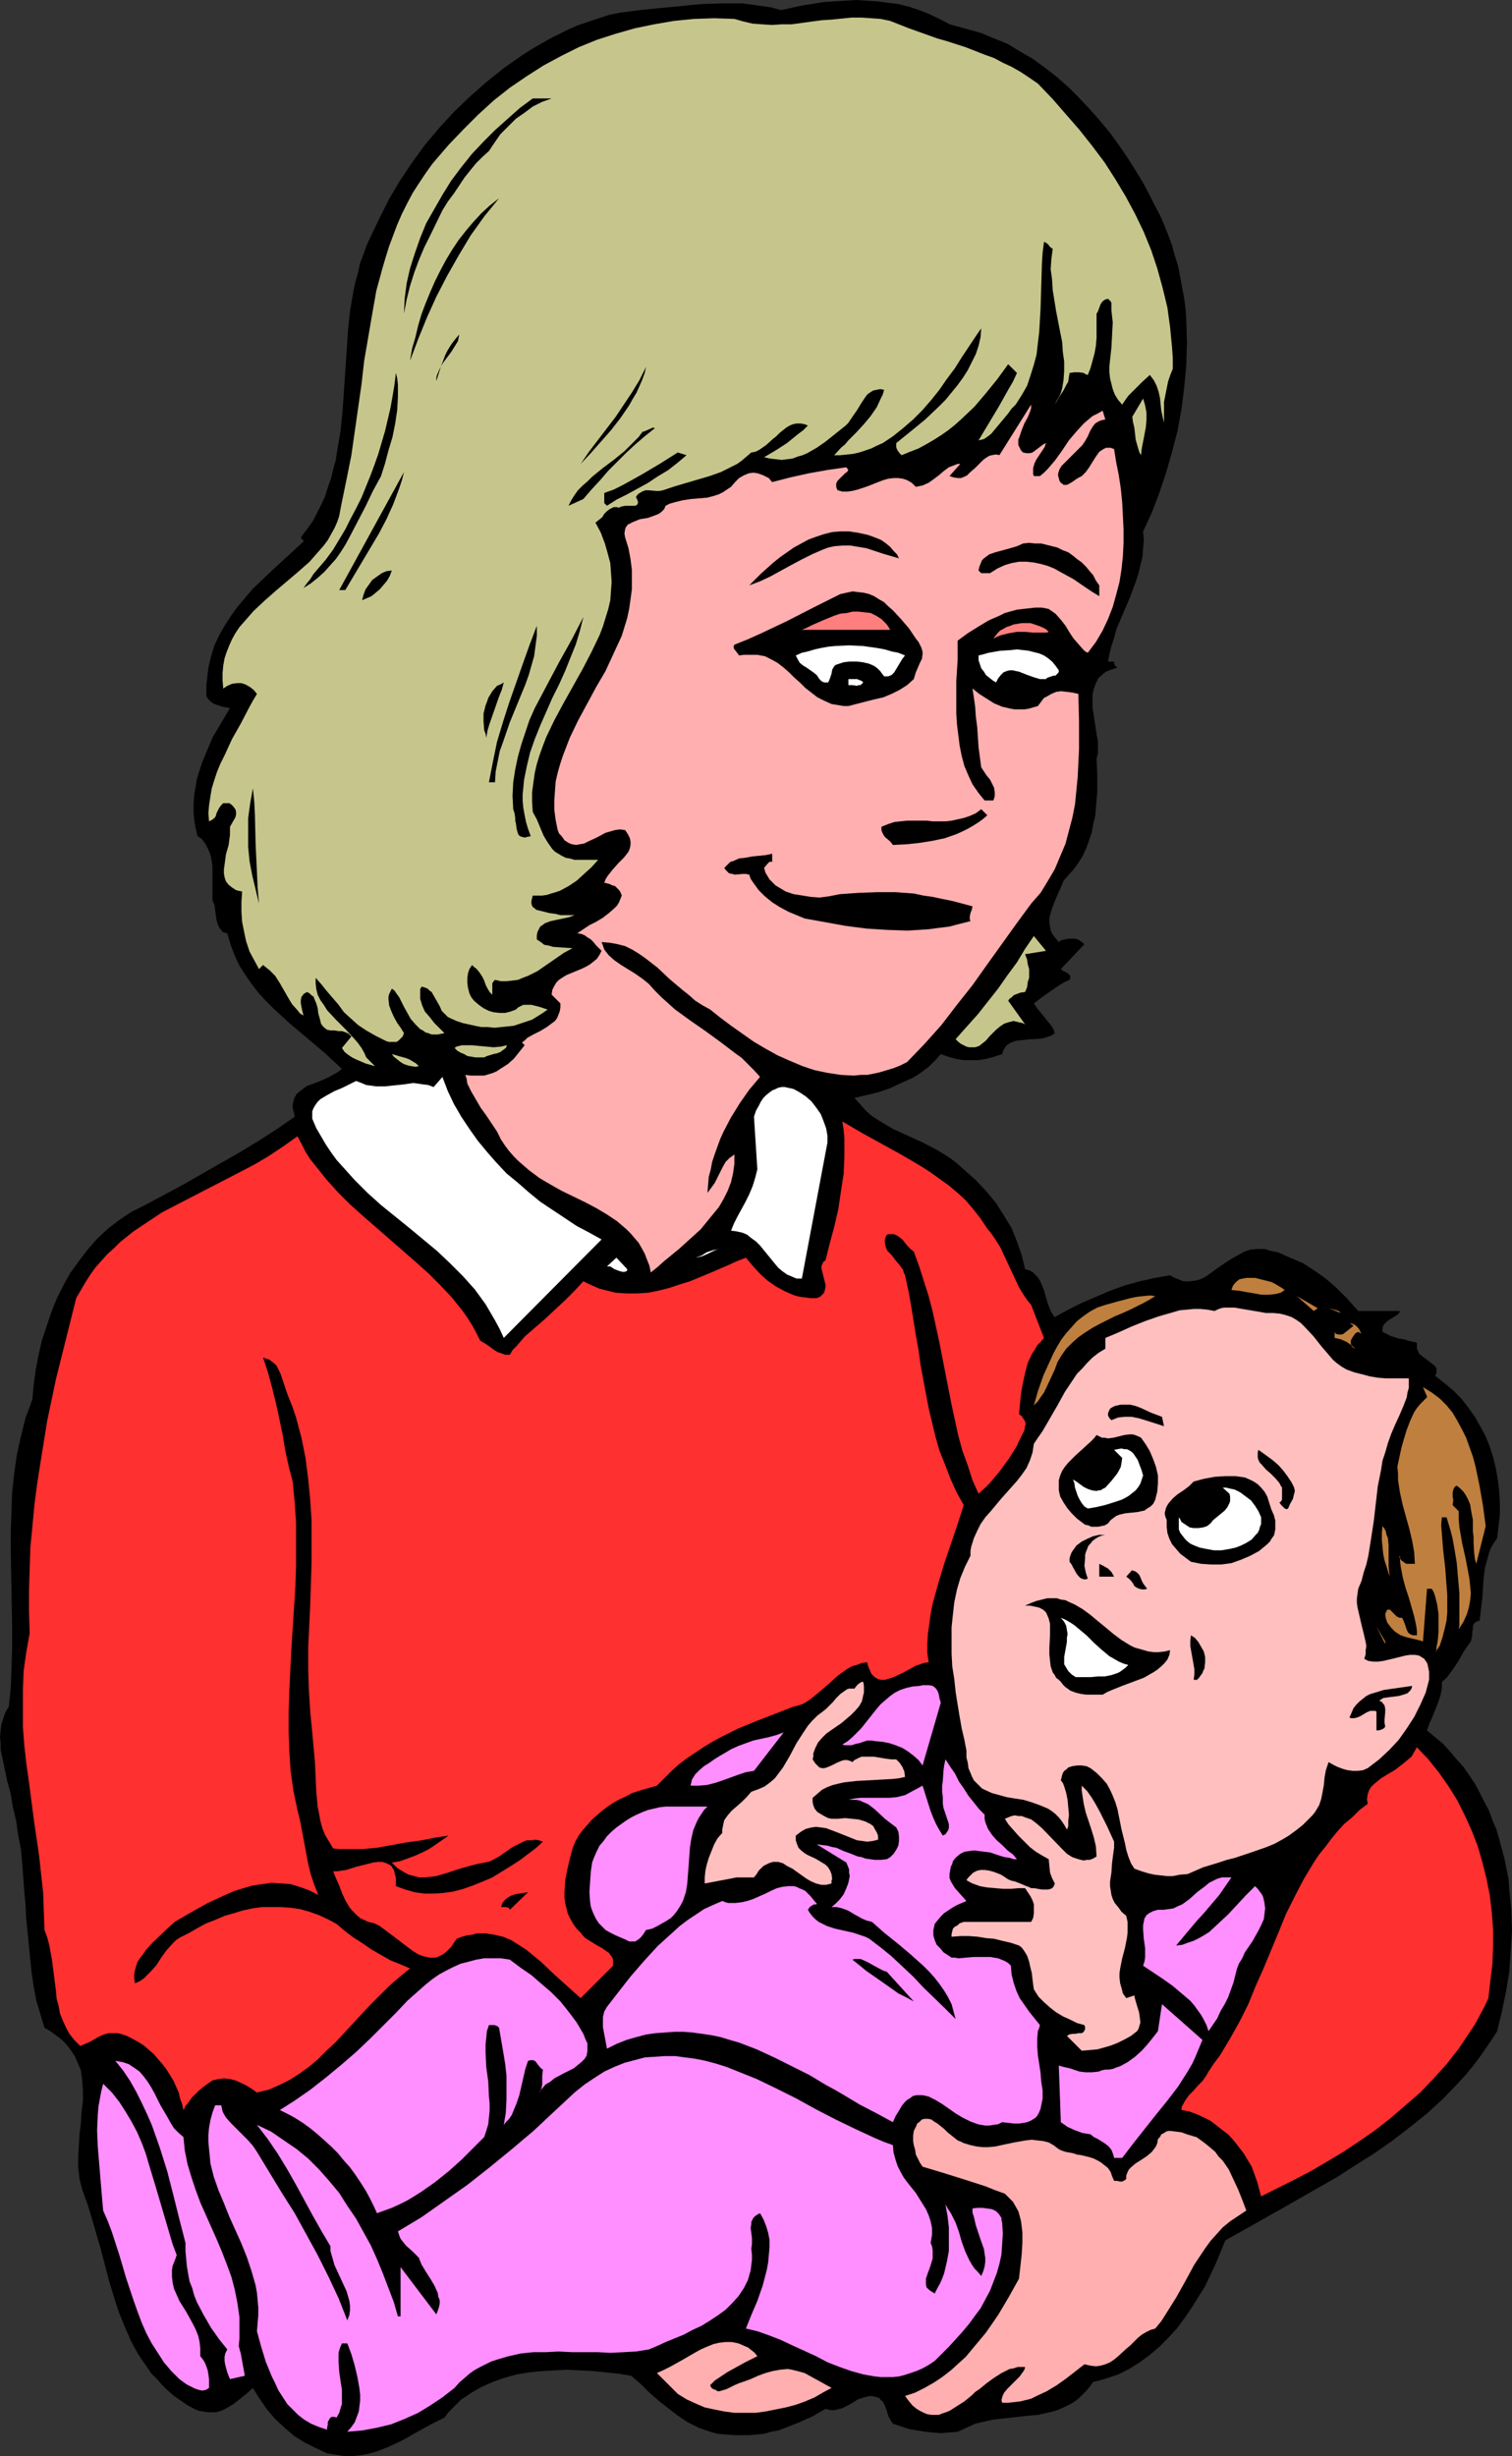 <?xml version="1.0" encoding="UTF-8" standalone="no"?>
<svg
   version="1.0"
   width="95.858mm"
   height="155.711mm"
   id="svg75"
   sodipodi:docname="Mother &amp; Infant 4.wmf"
   xmlns:inkscape="http://www.inkscape.org/namespaces/inkscape"
   xmlns:sodipodi="http://sodipodi.sourceforge.net/DTD/sodipodi-0.dtd"
   xmlns="http://www.w3.org/2000/svg"
   xmlns:svg="http://www.w3.org/2000/svg">
  <rect width="100%" height="100%" fill="#333333" stroke="none"/>
  <sodipodi:namedview
     id="namedview75"
     pagecolor="#ffffff"
     bordercolor="#000000"
     borderopacity="0.25"
     inkscape:showpageshadow="2"
     inkscape:pageopacity="0.0"
     inkscape:pagecheckerboard="0"
     inkscape:deskcolor="#d1d1d1"
     inkscape:document-units="mm" />
  <defs
     id="defs1">
    <pattern
       id="WMFhbasepattern"
       patternUnits="userSpaceOnUse"
       width="6"
       height="6"
       x="0"
       y="0" />
  </defs>
  <path
     style="fill:#000000;fill-opacity:1;fill-rule:evenodd;stroke:none"
     d="m 235.121,7.918 3.07,1.293 3.232,1.293 2.909,1.778 3.07,1.778 2.909,2.101 2.909,2.262 2.747,2.424 2.586,2.585 2.586,2.747 2.424,2.747 2.424,2.909 2.101,2.909 2.101,3.07 1.939,3.07 1.778,2.909 1.616,3.07 1.131,2.262 1.293,2.424 0.97,2.262 0.97,2.424 0.97,2.585 0.646,2.424 0.808,2.585 0.485,2.585 0.485,2.585 0.485,2.585 0.323,2.585 0.162,2.585 0.162,5.333 -0.162,5.333 -0.485,5.333 -0.646,5.171 -0.97,5.333 -1.293,5.009 -1.454,5.009 -1.616,4.848 -1.778,4.686 -2.101,4.525 0.162,2.101 -0.162,1.939 -0.162,2.101 -0.485,1.939 -0.485,2.101 -0.646,1.939 -1.454,3.878 -3.232,7.595 -0.485,1.939 -0.646,1.939 -0.485,1.939 -0.323,1.778 h 1.454 v 0.485 l 0.162,0.323 0.162,0.323 0.485,0.323 -0.97,0.323 -0.97,0.323 -0.808,0.323 -0.646,0.485 -0.485,0.485 -0.646,0.485 -0.323,0.646 -0.323,0.646 -0.485,1.293 -0.323,1.454 v 1.454 1.616 l 0.485,3.232 0.485,3.232 0.323,1.616 v 1.616 1.293 l -0.323,1.293 0.162,3.878 v 4.04 l -0.323,3.878 -0.162,1.939 -0.485,1.939 -0.323,1.939 -0.646,1.939 -0.646,1.778 -0.808,1.778 -0.97,1.616 -1.131,1.616 -1.293,1.454 -1.293,1.454 -0.646,1.616 -0.808,1.778 -0.808,1.939 -0.646,1.778 -0.323,1.131 -0.162,0.808 v 0.97 l 0.162,0.97 0.162,0.97 0.485,0.97 0.646,0.808 0.808,0.97 0.646,-0.485 0.808,-0.162 0.808,-0.162 h 0.808 0.97 l 0.808,0.323 0.646,0.485 0.646,0.485 -5.656,5.979 0.323,0.323 0.323,0.162 0.97,0.485 0.323,0.323 0.323,0.323 v 0.485 l -0.162,0.485 -1.131,0.485 -1.131,0.646 -2.101,1.454 -2.101,1.454 -2.101,1.616 0.646,0.97 0.646,0.808 0.808,0.97 0.646,0.808 1.293,1.616 0.646,0.97 0.323,0.97 -0.646,0.485 -0.808,0.323 -0.97,0.323 -0.808,0.162 -1.939,0.162 h -0.97 l -0.97,0.162 -1.778,0.162 -0.808,0.162 -0.808,0.323 -0.808,0.485 -0.485,0.485 -0.485,0.808 -0.323,0.97 -1.939,0.646 -1.778,0.485 -1.939,0.323 h -1.778 -1.939 l -1.778,-0.323 -1.778,-0.485 -1.778,-0.646 -0.97,1.131 -0.97,0.97 -0.97,0.97 -1.293,0.97 -1.131,0.808 -1.293,0.808 -2.909,1.293 -2.747,1.293 -2.909,0.97 -2.747,0.646 -2.747,0.646 1.454,1.616 1.293,1.454 1.454,1.293 1.778,1.131 1.616,0.97 1.616,0.97 3.555,1.616 3.555,1.616 3.394,1.778 1.616,0.97 1.778,1.131 1.616,1.293 1.454,1.293 2.909,2.585 2.586,2.747 2.262,2.747 1.939,3.07 1.778,2.909 1.293,3.232 1.131,3.232 0.808,3.393 1.131,0.323 0.808,0.485 0.646,0.646 0.485,0.485 0.485,0.808 0.323,0.646 0.646,1.616 0.485,1.778 0.485,1.616 0.646,1.616 0.485,0.808 0.485,0.646 3.232,-1.778 3.232,-1.616 3.394,-1.454 3.393,-1.454 3.555,-1.293 3.555,-0.97 3.555,-0.808 3.717,-0.646 0.808,0.485 0.808,0.323 0.808,0.323 0.808,0.323 h 0.646 0.808 l 1.293,-0.162 1.293,-0.323 1.293,-0.646 1.131,-0.808 1.293,-0.97 2.586,-1.778 1.293,-0.808 1.454,-0.808 1.454,-0.808 1.454,-0.485 1.778,-0.162 h 0.808 0.808 l 1.616,0.485 1.616,0.323 1.454,0.646 1.454,0.646 3.07,1.293 2.747,1.778 2.747,1.939 2.586,2.262 2.586,2.585 2.586,2.909 h 10.019 l -0.323,0.646 -0.646,0.485 -1.616,0.97 -0.646,0.485 -0.646,0.646 -0.323,0.808 v 0.485 0.485 l 0.97,0.485 0.97,0.485 2.101,0.646 1.131,0.162 0.97,0.323 2.101,0.485 v 0.808 0.646 l 0.323,0.646 0.162,0.485 0.97,0.808 1.131,0.808 0.97,0.808 0.485,0.323 0.323,0.323 0.323,0.485 v 0.646 0.485 l -0.323,0.646 2.262,1.778 2.101,1.778 1.939,1.939 1.616,2.101 1.616,2.262 1.293,2.262 1.293,2.424 0.97,2.424 0.808,2.585 0.646,2.585 0.485,2.747 0.323,2.747 0.162,2.747 v 2.909 l -0.323,2.747 -0.323,2.909 -0.808,1.131 -0.646,1.131 -0.485,1.131 -0.323,1.293 -0.646,2.262 -0.323,2.424 -0.162,2.424 -0.162,2.585 -0.323,2.585 -0.323,2.747 -0.485,0.162 -0.323,0.162 -0.323,0.162 -0.162,0.162 -0.323,0.646 v 0.808 l -0.162,0.646 v 0.808 l -0.162,0.808 -0.162,0.646 -0.808,1.131 -0.808,1.131 -1.454,2.585 -0.97,1.454 -0.808,1.131 -0.97,1.293 -1.131,0.97 v 1.616 l -0.323,1.616 -0.485,1.454 -0.485,1.293 -1.131,2.747 -0.646,1.454 -0.485,1.454 1.939,1.616 1.939,1.616 1.616,1.778 1.616,1.939 1.616,1.778 1.454,2.101 1.293,1.939 1.131,2.101 1.131,2.262 1.131,2.101 0.808,2.262 0.97,2.262 0.646,2.262 0.646,2.424 0.646,2.424 0.485,2.424 0.485,2.424 0.162,2.424 0.485,4.848 0.162,5.009 -0.323,5.009 -0.323,4.848 -0.808,4.848 -0.97,4.686 -1.131,4.686 -1.454,2.262 -1.454,2.101 -1.454,2.101 -1.616,2.101 -1.616,1.939 -1.778,1.939 -3.555,3.717 -3.878,3.555 -4.04,3.232 -4.201,3.232 -4.363,3.07 -4.363,2.747 -4.525,2.909 -9.049,5.171 -4.525,2.585 -8.888,5.009 -4.363,2.424 -1.131,2.747 -1.131,2.747 -1.293,2.747 -1.293,2.747 -1.616,2.585 -1.616,2.585 -1.778,2.585 -1.778,2.424 -2.101,2.262 -2.101,2.101 -2.262,1.939 -2.424,1.778 -2.586,1.616 -2.586,1.293 -2.909,0.97 -1.616,0.485 -1.454,0.323 -0.808,1.131 -0.808,0.97 -0.97,0.97 -0.808,0.808 -0.808,0.646 -0.97,0.646 -1.939,0.97 -1.939,0.808 -2.101,0.485 -2.101,0.485 -2.101,0.162 -4.363,0.485 -4.363,0.485 -2.101,0.485 -2.101,0.485 -2.101,0.97 -2.101,0.97 -2.101,0.162 -1.939,0.162 -1.939,-0.162 -1.778,-0.162 -1.939,-0.323 -1.939,-0.323 -1.939,-0.646 -1.939,-0.646 -0.646,-0.97 -0.485,-0.97 -0.323,-1.131 -0.485,-1.293 -0.485,-0.97 -0.485,-0.323 -0.323,-0.485 -0.485,-0.162 -0.646,-0.162 -0.646,-0.162 h -0.646 l -1.293,0.323 -1.454,0.485 -1.293,0.808 -1.131,0.646 -1.293,0.646 -1.293,0.323 -0.646,0.162 h -0.808 l -0.646,-0.162 -0.646,-0.162 -3.07,1.778 -3.232,1.454 -3.232,1.293 -1.778,0.646 -1.778,0.323 -1.616,0.485 -1.778,0.162 -1.778,0.162 h -1.939 -1.778 l -1.939,-0.162 -1.939,-0.162 -1.778,-0.485 -2.747,-0.97 -2.586,-1.293 -2.424,-1.616 -2.101,-1.616 -2.262,-1.778 -2.262,-1.939 -2.101,-2.101 -1.293,-1.131 -1.131,-0.97 -2.909,-0.485 -3.07,-0.323 -3.07,-0.323 -3.07,-0.162 -3.232,-0.162 -3.07,0.162 -3.07,0.162 -3.07,0.323 -2.909,0.485 -2.909,0.808 -2.747,0.97 -2.586,1.131 -2.586,1.454 -1.131,0.808 -1.293,0.808 -0.97,0.97 -1.131,1.131 -0.97,0.97 -0.97,1.293 -3.232,1.616 -3.232,1.778 -3.394,1.939 -3.394,1.616 -1.616,0.646 -1.778,0.646 -1.778,0.485 -1.939,0.323 -1.778,0.162 h -1.939 l -1.939,-0.323 -2.101,-0.323 -2.747,-1.293 -2.586,-1.293 -2.586,-1.616 -2.262,-1.939 -2.262,-2.101 -1.939,-2.262 -1.778,-2.585 -1.616,-2.585 -1.616,1.454 -1.616,1.293 -1.454,1.131 -1.616,0.97 -0.97,0.485 -0.808,0.323 -0.808,0.162 h -0.97 -0.97 l -0.97,-0.162 -1.131,-0.162 -1.131,-0.485 -1.778,-0.97 -1.616,-1.131 -1.616,-1.131 -1.454,-1.293 -1.293,-1.293 -1.293,-1.454 -1.293,-1.293 -0.97,-1.454 -1.131,-1.616 -0.97,-1.454 -1.778,-3.232 -1.454,-3.393 -1.454,-3.555 -1.131,-3.555 -1.131,-3.717 -1.939,-7.433 -2.101,-7.272 -1.131,-3.717 -1.293,-3.555 -0.323,-1.293 -0.323,-1.293 -0.323,-2.747 v -2.585 l 0.162,-2.747 0.162,-2.747 0.323,-2.585 0.162,-2.747 0.323,-2.424 v -2.585 l -0.162,-2.424 -0.162,-1.293 -0.162,-1.131 -0.485,-1.131 -0.485,-1.131 -0.485,-1.131 -0.646,-0.97 -0.808,-1.131 -0.808,-0.97 -0.97,-0.97 -1.293,-0.97 -1.293,-0.97 -1.454,-0.808 -0.97,-3.232 -0.97,-3.232 -0.646,-3.393 -0.485,-3.232 -0.323,-3.232 -0.323,-3.232 -0.646,-6.464 -0.162,-3.393 -0.323,-3.393 -0.485,-6.625 -0.323,-3.393 -0.646,-3.393 -0.485,-3.393 -0.808,-3.393 -0.485,-3.07 -0.808,-2.909 -0.646,-3.07 -0.646,-3.07 -0.323,-1.454 v -1.616 L 0,416.259 l 0.162,-1.616 0.162,-1.454 0.485,-1.454 0.485,-1.454 0.808,-1.293 0.485,-4.686 0.162,-4.686 0.162,-4.686 v -4.686 l -0.162,-9.372 -0.162,-9.372 v -4.686 l 0.162,-4.525 0.162,-4.686 0.485,-4.525 0.646,-4.525 0.97,-4.363 1.131,-4.525 0.808,-2.101 0.808,-2.262 0.323,-3.555 0.485,-3.555 0.646,-3.393 0.808,-3.555 1.131,-3.393 1.131,-3.393 1.293,-3.232 1.616,-3.232 1.616,-2.909 2.101,-2.909 2.101,-2.747 2.262,-2.585 2.586,-2.424 2.747,-2.101 2.909,-1.939 1.616,-0.808 1.616,-0.808 4.525,-2.424 4.525,-2.424 4.525,-2.585 4.525,-2.585 4.525,-2.585 4.525,-2.747 4.525,-2.909 4.201,-2.909 -0.162,-0.808 -0.162,-0.646 -0.162,-0.646 v -0.646 l 0.162,-0.97 0.323,-0.97 0.485,-0.808 0.808,-0.646 0.808,-0.646 0.97,-0.646 2.262,-0.808 2.262,-0.97 0.97,-0.485 1.131,-0.646 0.808,-0.485 0.808,-0.646 -4.201,-3.878 -4.201,-3.555 -4.04,-3.393 -4.04,-3.717 -1.778,-1.778 -1.778,-1.939 -1.616,-2.101 -1.454,-2.101 -1.454,-2.262 -1.131,-2.424 -0.97,-2.585 -0.808,-2.747 -0.646,-0.162 -0.485,-0.162 -0.323,-0.485 -0.323,-0.323 -0.485,-0.97 -0.323,-1.131 -0.162,-1.131 -0.323,-2.424 -0.485,-1.131 v -2.101 -6.14 l -0.323,-2.101 -0.323,-0.97 -0.323,-0.808 -0.485,-0.97 -0.485,-0.808 -0.646,-0.808 -0.97,-0.646 -0.485,-1.939 -0.323,-1.939 -0.162,-1.939 v -1.939 l 0.162,-2.101 0.323,-1.939 0.323,-1.939 0.646,-2.101 0.646,-1.939 0.808,-1.939 0.808,-1.939 0.808,-1.939 2.101,-3.555 2.101,-3.555 -0.97,-0.162 -0.808,-0.162 -0.97,-0.323 -0.97,-0.323 -0.808,-0.485 -0.646,-0.646 -0.323,-0.485 -0.162,-0.323 v -0.485 -0.646 -1.454 l 0.162,-1.454 0.323,-2.747 0.646,-2.747 0.808,-2.585 1.131,-2.424 1.293,-2.262 1.454,-2.262 1.616,-2.262 1.778,-2.101 1.778,-2.101 4.04,-3.878 4.201,-3.878 4.04,-3.717 v -0.162 l -0.646,-0.808 1.454,-1.939 1.293,-1.778 1.131,-2.101 0.97,-1.939 0.97,-2.101 0.646,-2.101 0.808,-2.262 0.485,-2.101 0.646,-2.262 0.323,-2.262 0.808,-4.686 0.485,-4.848 0.323,-4.686 0.323,-4.848 0.323,-4.848 0.323,-4.848 0.485,-4.686 0.808,-4.686 0.485,-2.262 0.646,-2.262 0.485,-2.262 0.808,-2.101 0.808,-2.262 0.97,-2.101 2.101,-4.363 2.262,-4.525 2.586,-4.363 2.909,-4.363 3.07,-4.201 3.394,-4.04 3.555,-3.878 3.878,-3.717 4.04,-3.555 4.04,-3.232 4.363,-3.07 2.262,-1.454 2.262,-1.293 2.262,-1.293 2.262,-1.131 2.262,-1.131 2.262,-0.97 2.424,-0.808 2.424,-0.808 2.424,-0.808 2.424,-0.485 4.848,-0.646 4.848,-0.485 5.009,-0.485 5.009,-0.485 5.009,-0.162 h 2.424 2.424 l 2.424,0.323 2.262,0.323 2.262,0.323 2.262,0.646 5.171,-1.131 5.171,-0.808 2.424,-0.162 2.586,-0.162 L 205.065,0 l 2.586,0.162 2.586,0.162 2.424,0.323 2.586,0.323 2.586,0.646 2.424,0.808 2.424,0.97 2.424,1.131 2.424,1.293 z"
     id="path1" />
  <path
     style="fill:#c6c68c;fill-opacity:1;fill-rule:evenodd;stroke:none"
     d="m 248.695,20.037 3.555,3.717 3.232,3.717 3.232,3.717 3.07,3.878 2.909,3.878 2.586,4.04 2.424,4.04 2.262,4.201 2.101,4.363 1.778,4.363 1.454,4.363 1.293,4.686 1.131,4.686 0.646,4.686 0.485,5.009 0.162,2.424 v 2.585 l -0.646,1.616 -0.485,1.454 -0.323,1.616 -0.323,1.616 -0.323,1.616 v 1.616 1.616 1.778 l -0.323,-1.454 -0.323,-1.454 -0.323,-3.07 -0.323,-1.454 -0.485,-1.454 -0.646,-1.293 -0.485,-0.646 -0.485,-0.646 -1.778,1.616 -1.616,1.616 -1.778,1.778 -0.808,1.131 -0.646,0.97 -0.97,-1.131 -0.808,-1.293 -0.485,-1.293 -0.323,-1.293 -0.323,-1.293 -0.162,-1.454 v -1.454 l 0.162,-1.454 0.323,-2.909 0.162,-3.07 0.162,-3.07 -0.162,-1.454 -0.162,-1.454 v -0.808 -0.323 -0.323 -0.323 l -0.162,-0.323 -0.323,-0.323 -0.323,-0.323 -0.646,0.162 -0.485,0.323 -0.323,0.323 -0.323,0.485 -0.485,1.293 -0.162,0.485 -0.323,0.485 v 1.939 1.939 1.939 l -0.162,1.939 -0.323,1.778 -0.485,1.778 -0.485,1.778 -0.646,1.616 -0.485,-0.162 -0.485,-0.323 -1.131,-0.162 h -1.131 l -1.131,0.162 -0.162,0.97 -0.162,1.131 -0.485,0.808 -0.485,0.97 -0.485,0.808 -0.646,0.97 -1.131,1.939 0.485,-0.97 0.485,-0.808 0.485,-0.97 0.323,-1.131 0.323,-1.939 0.162,-2.262 v -2.262 l -0.323,-2.262 -0.162,-2.424 -0.485,-2.424 -0.97,-5.009 -0.808,-5.009 -0.162,-2.585 -0.323,-2.424 0.162,-2.424 0.323,-2.424 -0.646,-0.485 -0.485,-0.646 -0.485,-0.323 -0.162,-0.162 h -0.323 l -0.323,2.585 -0.162,2.585 -0.162,5.333 -0.162,5.494 -0.323,5.494 -0.323,2.747 -0.323,2.747 -0.646,2.424 -0.808,2.585 -0.808,2.424 -1.293,2.262 -1.454,2.262 -0.97,0.97 -0.808,1.131 -0.808,0.97 -0.808,0.97 -1.616,1.939 -0.808,0.97 -0.808,0.646 -0.97,0.646 -1.293,0.323 2.424,-4.04 2.424,-4.04 2.262,-4.04 1.131,-1.939 0.97,-2.101 -2.101,-2.101 -2.586,3.555 -2.747,3.393 -2.747,3.232 -3.07,2.909 -1.616,1.454 -1.616,1.293 -1.616,1.131 -1.778,1.131 -1.939,1.131 -1.778,0.97 -2.101,0.808 -1.939,0.808 -0.162,-0.162 -0.323,-0.323 -0.485,-0.646 -0.162,-0.323 -0.162,-0.485 v -0.485 -0.485 l 3.394,-2.747 3.555,-2.909 3.232,-3.07 1.616,-1.616 1.454,-1.778 1.454,-1.778 1.293,-1.778 1.131,-1.778 0.97,-1.939 0.97,-1.939 0.646,-1.939 0.485,-2.101 0.162,-2.101 -0.808,1.131 -0.646,0.97 -1.616,2.424 -1.616,2.424 -1.616,2.585 -1.939,2.585 -1.778,2.585 -1.939,2.424 -2.101,2.424 -2.262,2.262 -2.424,2.101 -2.424,1.939 -2.424,1.616 -1.454,0.646 -1.293,0.646 -1.454,0.485 -1.454,0.485 -1.454,0.323 -1.454,0.162 -1.616,0.162 h -1.454 l 1.616,-1.778 0.97,-0.808 0.808,-0.97 1.939,-1.939 1.778,-1.939 1.616,-1.939 1.454,-2.101 0.97,-2.101 0.485,-0.97 0.323,-1.131 -0.97,-0.162 -0.808,0.162 -0.808,0.162 -0.808,0.485 -0.646,0.485 -0.485,0.646 -0.97,1.454 -0.97,1.616 -1.131,1.616 -0.97,1.454 -0.646,0.646 -0.808,0.646 -4.04,3.232 -2.101,1.454 -2.262,1.293 -1.131,0.485 -1.131,0.323 -1.293,0.485 -1.293,0.162 -1.293,0.162 -1.293,-0.162 -1.454,-0.162 -1.454,-0.323 2.747,-1.616 2.747,-1.778 2.586,-2.101 1.293,-0.97 1.131,-1.131 -0.808,-0.323 -0.97,-0.162 h -0.97 l -0.808,0.162 -0.808,0.323 -0.808,0.485 -1.616,1.293 -0.808,0.808 -0.808,0.646 -1.616,1.454 -1.616,1.131 -0.97,0.485 -0.97,0.162 -1.131,0.97 -1.131,0.97 -1.131,0.808 -1.293,0.646 -2.586,1.293 -2.747,0.97 -2.747,0.808 -2.747,0.808 -2.747,0.808 -2.909,0.97 -0.808,0.162 h -0.808 l -1.778,-0.162 h -0.808 l -0.808,0.323 -0.808,0.485 -0.323,0.323 -0.323,0.485 0.323,0.646 0.162,0.485 v 0.323 l -0.162,0.323 -0.162,0.162 -0.323,0.162 h -0.646 -0.97 -0.808 l -0.808,0.162 -0.485,0.162 -0.162,0.162 -0.485,-0.162 h -0.485 -0.323 l -0.323,0.162 -0.646,0.323 -0.646,0.485 -0.646,0.646 -0.485,0.808 -0.808,0.646 -0.808,0.646 1.293,2.424 0.97,2.585 0.646,2.262 0.646,2.424 0.162,2.262 0.162,2.262 -0.162,2.101 -0.162,2.262 -0.485,2.101 -0.646,2.101 -0.646,2.101 -0.808,2.101 -1.939,4.04 -2.101,4.04 -2.262,4.04 -2.262,4.04 -2.262,4.201 -1.939,4.04 -0.808,2.101 -0.808,2.262 -0.646,2.101 -0.485,2.101 -0.323,2.262 -0.323,2.424 v 2.262 l 0.162,2.424 0.97,1.778 0.808,1.939 0.808,1.939 0.97,1.616 1.131,1.616 0.646,0.646 0.808,0.485 0.808,0.485 0.97,0.485 0.97,0.162 1.131,0.323 h 5.656 l -1.616,1.778 -1.778,1.616 -1.778,1.616 -1.939,1.293 -2.101,1.131 -0.97,0.323 -1.131,0.323 -0.97,0.323 -1.131,0.162 h -1.131 -1.131 l -0.162,0.646 -0.162,0.646 v 0.646 l 0.162,0.485 0.162,0.323 0.485,0.323 0.323,0.323 0.646,0.162 1.293,0.323 1.293,0.323 1.293,0.162 1.293,0.323 h 3.394 l -1.293,0.485 -1.454,0.323 -1.616,0.323 -1.454,0.323 -1.293,0.485 -0.646,0.485 -0.485,0.323 -0.323,0.646 -0.323,0.646 -0.162,0.808 v 0.97 l 0.97,0.646 0.808,0.646 0.97,0.162 1.131,0.323 2.262,0.162 2.424,0.162 -2.101,1.131 -2.101,1.454 -2.101,1.454 -2.101,1.454 -2.262,1.131 -1.293,0.485 -1.131,0.485 -1.293,0.162 -1.454,0.162 h -1.293 l -1.454,-0.323 -0.323,0.323 -0.323,0.485 v 0.485 0.485 0.97 0.808 l -0.646,-0.646 -0.485,-0.808 -0.485,-0.97 -0.323,-0.97 -0.485,-0.97 -0.646,-0.97 -0.808,-0.97 -0.485,-0.323 -0.485,-0.485 -0.646,0.97 -0.323,0.97 -0.162,1.131 v 1.293 l 0.162,1.131 0.323,1.293 0.485,0.97 0.646,0.808 1.131,0.97 1.131,0.808 1.293,0.646 1.131,0.323 1.454,0.162 h 1.293 l 1.293,-0.323 1.293,-0.485 0.485,-0.485 0.323,-0.162 0.97,-0.485 h 0.97 0.97 l 1.939,0.485 1.939,0.646 -1.131,0.808 -1.293,0.808 -1.293,0.808 -1.454,0.485 -1.454,0.485 -1.454,0.485 -1.454,0.162 -1.616,0.162 -1.616,0.162 -1.454,-0.162 h -1.616 l -1.616,-0.323 -1.454,-0.323 -1.454,-0.323 -1.454,-0.485 -1.454,-0.646 -0.646,-0.323 -0.485,-0.485 -0.485,-0.485 -0.485,-0.485 -0.485,-1.131 -0.646,-1.131 -0.646,-1.131 -0.646,-1.131 -0.485,-0.323 -0.485,-0.485 -0.808,-0.323 -0.646,-0.162 -0.323,0.646 v 0.808 0.808 0.646 l 0.485,1.616 0.646,1.454 1.131,1.293 1.131,1.454 1.131,1.131 1.293,1.293 -0.808,0.162 -0.808,0.162 h -0.808 -0.646 l -0.808,-0.323 -0.646,-0.162 -0.646,-0.485 -0.646,-0.323 -1.131,-1.131 -1.131,-1.293 -0.808,-1.454 -0.808,-1.454 -0.485,-0.97 -0.646,-1.293 -0.808,-1.131 -0.323,-0.485 -0.646,-0.485 -0.323,0.646 -0.323,0.646 -0.162,0.646 v 0.646 l 0.162,1.454 0.485,1.293 0.646,1.454 0.808,1.454 0.808,1.131 0.808,1.293 -0.323,0.808 -0.485,0.485 -0.485,0.485 -0.485,0.323 h -0.485 -0.646 -0.646 l -0.646,-0.162 -1.293,-0.646 -1.293,-0.646 -1.131,-0.646 -1.131,-0.646 -1.939,-1.293 -1.616,-1.454 -1.778,-1.616 -1.293,-1.778 -2.909,-3.393 -1.293,-1.616 -1.293,-1.454 v 1.293 l 0.162,1.454 0.323,1.293 0.646,1.293 0.808,1.131 0.808,1.293 2.101,2.262 2.262,2.262 2.101,2.262 0.97,1.131 0.808,1.131 0.646,1.131 0.485,1.131 2.101,2.101 -2.262,-0.646 -2.262,-0.97 -0.97,-0.485 -0.97,-0.646 -0.808,-0.646 -0.646,-0.97 2.262,-2.747 -0.646,-0.646 -0.646,-0.323 -0.97,-0.323 h -0.808 l -0.97,-0.162 h -0.97 l -0.808,-0.162 -0.646,-0.485 -0.485,-0.485 -0.323,-0.485 -0.323,-1.293 -0.323,-1.131 -0.162,-1.293 -0.323,-1.131 -0.485,-1.131 -0.162,-0.485 -0.485,-0.323 -0.485,-0.485 -0.646,-0.323 -0.485,0.323 -0.323,0.162 -0.162,0.323 -0.323,0.323 -0.162,0.808 v 0.808 l 0.323,1.616 0.162,0.646 0.162,0.646 -0.808,-0.485 -0.646,-0.808 -1.293,-1.454 -0.97,-1.616 -1.939,-3.393 -1.131,-1.778 -0.646,-0.646 -0.646,-0.646 -0.808,-0.646 -0.808,-0.646 -0.97,0.97 -1.131,-2.101 -1.131,-2.101 -0.808,-2.424 -0.485,-2.262 -0.485,-2.424 -0.162,-2.424 v -2.424 l 0.162,-2.424 -0.808,-0.162 -0.646,-0.162 -0.485,-0.323 -0.485,-0.323 -0.808,-0.646 -0.646,-0.808 -0.323,-0.97 -0.162,-0.97 v -0.97 l 0.162,-1.131 0.323,-2.424 0.646,-2.262 0.323,-2.424 v -0.97 -0.97 l 0.646,-1.131 0.646,-1.131 0.162,-0.646 v -0.646 l -0.162,-0.646 -0.485,-0.646 -0.485,-0.485 -0.485,-0.323 h -0.646 -0.808 l -0.485,0.485 -0.485,0.646 -0.646,1.293 -0.162,0.646 -0.323,0.485 -0.646,0.485 -0.646,0.323 -0.162,-1.939 0.162,-1.939 0.323,-2.101 0.323,-1.939 0.646,-2.101 0.646,-1.939 0.808,-1.939 0.97,-1.939 1.778,-3.878 2.101,-3.717 1.939,-3.717 0.97,-1.778 0.97,-1.616 -0.808,-0.97 -0.808,-0.646 -1.131,-0.646 -0.97,-0.323 h -1.131 l -1.131,0.162 -1.131,0.485 -0.485,0.323 -0.485,0.323 -0.162,-1.939 v -1.778 l 0.162,-1.778 0.323,-1.778 0.485,-1.454 0.646,-1.616 0.646,-1.454 0.808,-1.454 0.97,-1.454 1.131,-1.293 2.262,-2.585 2.586,-2.424 2.747,-2.424 5.333,-4.525 2.747,-2.424 2.262,-2.585 1.131,-1.293 0.97,-1.293 0.808,-1.454 0.808,-1.454 0.646,-1.454 0.485,-1.454 0.323,-1.778 0.323,-1.616 1.131,-5.494 1.131,-5.656 0.808,-5.656 0.808,-5.656 0.808,-5.656 0.646,-5.656 0.97,-5.656 0.97,-5.656 0.97,-5.494 1.454,-5.333 0.808,-2.747 0.808,-2.585 1.939,-5.171 1.131,-2.585 1.293,-2.585 1.293,-2.424 1.454,-2.262 1.616,-2.424 1.616,-2.262 1.939,-2.262 1.939,-2.262 3.555,-3.717 3.555,-3.555 3.717,-3.393 3.878,-3.07 4.04,-2.747 4.04,-2.585 4.201,-2.262 4.201,-2.101 4.363,-1.778 4.525,-1.454 4.525,-1.293 4.686,-0.97 4.686,-0.808 4.848,-0.485 4.848,-0.162 4.848,0.162 2.262,0.646 2.101,0.485 2.262,0.162 2.424,0.162 2.262,-0.162 h 2.424 l 4.686,-0.646 2.424,-0.323 2.424,-0.162 4.848,-0.485 h 2.262 l 2.424,0.162 2.262,0.162 2.262,0.485 4.525,1.778 4.525,1.616 2.262,0.808 2.262,0.646 4.525,1.454 4.525,1.778 2.262,0.808 2.101,1.131 2.101,0.97 2.262,1.293 1.939,1.293 z"
     id="path2" />
  <path
     style="fill:#000000;fill-opacity:1;fill-rule:evenodd;stroke:none"
     d="m 132.185,23.592 -2.262,0.808 -2.262,1.131 -1.939,1.454 -2.101,1.454 -1.939,1.939 -1.778,1.778 -1.454,2.101 -1.293,1.939 -1.616,1.454 -1.454,1.454 -1.454,1.778 -1.293,1.616 -1.293,1.939 -1.293,1.939 -1.454,1.939 -1.293,2.101 -2.909,5.979 -1.454,2.909 -1.293,3.07 -1.131,3.07 -0.97,3.07 -0.808,3.232 -0.646,3.393 0.162,-3.555 0.485,-3.717 0.808,-3.555 1.131,-3.555 1.293,-3.717 1.454,-3.555 1.939,-3.393 1.939,-3.393 2.101,-3.393 2.424,-3.232 2.586,-3.232 2.747,-2.909 2.747,-2.747 3.07,-2.747 2.909,-2.585 3.07,-2.262 z"
     id="path3" />
  <path
     style="fill:#000000;fill-opacity:1;fill-rule:evenodd;stroke:none"
     d="m 119.581,47.508 -3.555,4.363 -3.232,4.525 -2.909,4.848 -2.747,4.848 -2.586,5.009 -2.262,5.009 -2.101,5.171 -1.939,5.171 0.485,-2.909 0.808,-2.747 0.646,-2.747 0.808,-2.747 0.97,-2.585 1.131,-2.747 1.131,-2.585 1.293,-2.585 1.293,-2.424 1.454,-2.424 1.616,-2.424 1.778,-2.262 1.778,-2.101 1.939,-2.101 1.939,-1.778 z"
     id="path4" />
  <path
     style="fill:#000000;fill-opacity:1;fill-rule:evenodd;stroke:none"
     d="m 110.047,80.149 -0.162,0.808 -0.162,0.808 -0.808,1.293 -0.808,1.293 -0.97,1.293 -0.97,1.293 -0.808,1.454 -0.646,1.454 -0.162,0.646 v 0.808 l 0.97,-3.07 1.131,-3.07 0.646,-1.293 0.808,-1.293 0.97,-1.293 z"
     id="path5" />
  <path
     style="fill:#000000;fill-opacity:1;fill-rule:evenodd;stroke:none"
     d="m 139.134,111.175 2.101,-3.07 2.101,-2.747 4.201,-5.494 1.939,-2.909 1.939,-2.909 1.778,-2.909 1.616,-3.232 -0.323,1.454 -0.646,1.778 -0.646,1.454 -0.646,1.454 -0.97,1.616 -0.808,1.454 -2.101,3.07 -2.262,2.909 -2.424,2.747 -2.424,2.747 z"
     id="path6" />
  <path
     style="fill:#000000;fill-opacity:1;fill-rule:evenodd;stroke:none"
     d="m 91.301,114.083 -1.939,3.555 -1.778,3.717 -1.939,3.717 -1.939,3.717 -0.97,1.778 -1.131,1.778 -1.131,1.616 -1.454,1.616 -1.293,1.454 -1.616,1.454 -1.616,1.293 -1.778,1.131 0.808,-1.131 0.808,-0.97 0.808,-1.293 0.97,-1.131 1.939,-2.262 1.778,-2.424 1.454,-2.424 1.454,-2.424 1.293,-2.585 1.293,-2.424 1.293,-2.585 2.101,-5.171 0.97,-2.585 0.97,-2.747 0.808,-2.747 0.808,-2.747 1.293,-5.494 0.485,-2.747 0.485,-2.909 0.323,-2.747 0.323,1.293 0.162,1.454 v 1.454 1.616 l -0.162,3.07 -0.485,3.232 -0.646,3.232 -0.97,3.232 -0.808,3.07 z"
     id="path7" />
  <path
     style="fill:#c6c68c;fill-opacity:1;fill-rule:evenodd;stroke:none"
     d="m 273.42,109.074 -0.162,-0.323 -0.162,-0.162 -0.323,-0.97 -0.323,-1.131 -0.323,-1.131 -0.162,-1.454 -0.162,-1.454 -0.323,-1.293 -0.162,-1.293 2.586,-4.363 0.485,1.616 0.323,1.778 v 1.778 l -0.162,1.778 -0.646,3.393 -0.323,1.616 z"
     id="path8" />
  <path
     style="fill:#ffafaf;fill-opacity:1;fill-rule:evenodd;stroke:none"
     d="m 245.14,108.428 0.808,0.162 h 0.808 l 0.646,-0.162 0.646,-0.485 0.646,-0.485 0.646,-0.485 0.646,-0.485 0.646,-0.323 -0.323,0.97 -0.646,0.97 -1.293,1.939 -0.485,0.97 -0.323,1.131 v 0.97 0.485 l 0.162,0.485 h 1.454 l 0.97,-0.808 0.97,-0.97 1.778,-2.101 1.616,-2.262 1.616,-2.424 1.778,-2.101 1.778,-1.939 1.131,-0.97 0.97,-0.808 1.293,-0.646 1.131,-0.646 0.646,2.101 -0.808,0.162 -0.485,0.162 -0.646,0.323 -0.485,0.323 -0.646,0.808 -0.646,1.131 -0.485,1.131 -0.646,1.131 -0.646,0.97 -0.485,0.485 -0.485,0.485 -0.808,0.808 -0.808,0.808 -1.616,1.616 -0.808,0.808 -0.485,0.808 -0.323,0.97 v 0.646 l 0.162,0.485 0.162,0.646 0.323,0.485 0.323,0.162 0.323,0.323 h 0.323 0.485 l 0.646,-0.323 0.808,-0.485 0.646,-0.485 0.808,-0.485 0.646,-0.323 0.97,-0.97 0.808,-1.131 1.616,-2.585 0.808,-1.131 0.485,-0.323 0.485,-0.323 0.646,-0.323 h 0.485 0.646 l 0.808,0.323 0.485,3.07 0.646,3.232 0.485,3.232 0.323,3.232 0.162,3.232 0.162,3.232 v 3.232 l -0.162,3.232 -0.323,3.07 -0.485,3.07 -0.808,3.07 -0.808,2.909 -1.131,2.909 -1.293,2.747 -1.616,2.747 -1.939,2.585 -0.646,-0.323 -0.485,-0.485 -1.131,-1.293 -1.131,-1.293 -0.97,-1.454 -0.97,-1.616 -1.131,-1.454 -1.293,-1.454 -1.616,-1.131 -1.616,-0.323 h -1.616 l -1.454,0.162 -1.454,0.162 -1.454,0.162 -2.909,0.808 -1.293,0.646 -2.586,1.131 -2.424,1.454 -2.586,1.616 -2.424,1.778 v 2.262 2.424 l -0.323,5.009 v 5.171 2.585 l 0.162,2.585 0.323,2.585 0.323,2.585 0.485,2.424 0.646,2.424 0.97,2.262 0.97,2.101 1.454,2.101 1.454,1.778 h 2.101 l 0.323,-0.97 v -0.97 l -0.162,-1.131 -0.485,-0.97 -0.485,-0.97 -0.808,-0.97 -1.293,-1.939 -0.646,-4.848 -0.323,-4.848 -0.323,-2.424 -0.162,-2.424 -0.323,-2.262 -0.323,-2.101 1.616,1.293 1.778,1.131 1.778,1.131 1.939,0.808 2.101,0.485 0.97,0.162 h 2.101 l 1.131,-0.162 1.131,-0.323 1.131,-0.323 0.485,-0.646 0.485,-0.646 0.485,-0.646 0.646,-0.323 1.131,-0.646 1.131,-0.485 1.131,-0.162 1.454,0.162 1.293,0.162 1.454,0.323 0.162,6.625 v 6.625 l -0.162,3.393 -0.162,3.232 -0.323,3.393 -0.323,3.232 -0.646,3.232 -0.808,3.07 -0.808,3.07 -1.293,3.07 -1.293,3.07 -1.616,2.747 -1.778,2.909 -2.262,2.585 -3.555,4.848 -6.949,9.695 -3.555,5.009 -3.717,4.686 -3.717,4.848 -4.04,4.525 -4.201,4.363 -1.616,0.808 -1.616,0.646 -1.616,0.485 -1.616,0.485 -1.454,0.323 -1.616,0.323 h -1.616 l -1.616,0.162 -3.07,-0.162 -3.232,-0.485 -3.07,-0.646 -2.909,-0.97 -3.07,-1.293 -2.909,-1.293 -2.909,-1.616 -2.747,-1.616 -2.747,-1.939 -2.747,-1.939 -2.586,-1.939 -2.424,-1.939 -1.778,-0.97 -1.778,-1.131 -1.454,-1.293 -1.616,-1.293 -3.07,-2.585 -2.909,-2.747 -1.454,-1.131 -1.454,-1.131 -1.616,-1.131 -1.616,-0.97 -1.616,-0.808 -1.939,-0.485 -1.778,-0.323 -1.939,-0.162 0.323,0.808 0.323,0.97 0.485,0.646 0.646,0.808 1.293,1.131 1.616,1.131 3.394,2.101 1.616,1.131 1.616,1.293 1.454,1.616 1.616,1.616 1.616,1.454 1.616,1.454 3.555,2.585 3.717,2.585 3.555,2.585 3.393,2.585 1.778,1.293 1.454,1.454 1.454,1.454 1.454,1.616 -2.586,3.07 -2.262,3.232 -2.101,3.393 -1.778,3.393 -0.808,1.778 -0.646,1.778 -0.646,1.778 -0.646,1.939 -0.323,1.778 -0.485,1.778 -0.162,1.939 -0.162,1.939 0.97,-1.293 0.808,-1.131 1.293,-2.585 0.646,-1.293 0.646,-1.131 0.97,-0.97 0.485,-0.323 0.646,-0.485 v 2.262 l -0.323,2.262 -0.485,2.101 -0.808,2.101 -0.97,1.939 -1.131,1.939 -1.454,1.778 -1.454,1.778 -1.454,1.778 -1.778,1.616 -3.394,3.07 -3.555,2.909 -1.616,1.454 -1.616,1.293 -0.323,-1.616 -0.646,-1.616 -0.485,-1.293 -0.808,-1.454 -0.646,-1.131 -0.97,-1.131 -0.97,-1.131 -0.97,-0.97 -2.262,-1.939 -2.424,-1.616 -2.424,-1.454 -2.747,-1.454 -5.656,-2.747 -2.586,-1.454 -2.747,-1.616 -2.586,-1.939 -2.424,-2.101 -1.131,-1.131 -1.131,-1.293 -0.97,-1.293 -0.97,-1.454 -0.97,-1.939 -1.293,-1.939 -1.293,-1.939 -1.293,-1.778 -1.131,-1.939 -1.131,-1.939 -0.97,-1.939 -0.162,-1.131 -0.323,-0.97 1.293,0.162 h 1.131 1.131 0.97 l 1.131,-0.323 0.97,-0.323 0.808,-0.323 0.97,-0.646 1.778,-1.131 1.454,-1.293 1.293,-1.616 1.293,-1.616 -0.646,-0.646 0.646,-0.485 0.646,-0.646 1.454,-0.808 1.616,-0.808 1.616,-0.97 1.293,-0.97 0.646,-0.485 0.485,-0.646 0.323,-0.808 0.323,-0.808 0.162,-0.97 v -0.97 l -2.101,-2.101 0.162,-1.131 0.485,-0.97 0.485,-0.808 0.646,-0.646 0.97,-0.646 0.808,-0.485 1.939,-0.808 1.939,-0.808 0.97,-0.485 0.808,-0.485 0.808,-0.646 0.808,-0.646 0.646,-0.97 0.485,-0.97 -1.293,-1.293 -0.646,-0.808 -0.646,-0.646 -0.808,-0.485 -0.646,-0.485 -0.808,-0.323 -0.97,-0.162 1.454,-0.97 1.454,-0.97 1.616,-0.808 1.616,-0.97 1.454,-1.131 1.293,-1.131 0.646,-0.646 0.485,-0.808 0.323,-0.808 0.323,-0.808 -0.323,-0.808 -0.323,-0.485 -0.485,-0.485 -0.485,-0.485 -0.646,-0.162 -0.646,-0.323 -1.293,-0.323 0.323,-0.808 0.485,-0.808 0.646,-0.808 0.646,-0.808 1.293,-1.454 1.293,-1.293 0.646,-0.808 0.485,-0.646 0.323,-0.808 0.162,-0.808 v -0.808 l -0.162,-0.808 -0.485,-0.97 -0.646,-0.97 -1.293,-0.162 -1.131,0.162 -1.131,0.323 -1.131,0.323 -2.101,1.131 -2.101,0.97 -0.97,0.485 -0.97,0.162 -0.97,0.162 -0.97,-0.162 -0.808,-0.323 -0.97,-0.646 -0.323,-0.485 -0.485,-0.646 -0.485,-0.485 -0.323,-0.808 -0.485,-2.424 -0.323,-2.424 v -2.262 l 0.162,-2.262 0.162,-2.262 0.485,-2.101 0.646,-2.262 0.646,-1.939 0.808,-2.101 0.808,-2.101 1.939,-4.04 4.363,-8.08 2.262,-3.878 1.939,-4.201 0.97,-2.101 0.97,-2.101 0.646,-2.101 0.646,-2.101 0.485,-2.262 0.323,-2.262 0.323,-2.424 v -2.262 -2.424 l -0.323,-2.585 -0.485,-2.585 -0.808,-2.585 -0.162,-0.97 0.162,-0.97 0.162,-0.485 0.485,-0.646 0.646,-0.323 0.646,-0.323 1.616,-0.646 1.939,-0.323 1.778,-0.646 0.808,-0.323 0.646,-0.485 0.646,-0.646 0.323,-0.808 0.97,-0.485 1.131,-0.323 1.939,-0.485 2.101,-0.323 1.939,-0.162 1.939,-0.162 1.778,-0.485 0.97,-0.323 0.97,-0.485 0.97,-0.646 0.97,-0.646 0.97,-1.131 0.97,-0.97 1.131,-0.646 1.131,-0.485 1.131,-0.162 1.131,0.162 1.293,0.485 1.293,0.646 0.808,0.97 4.363,-1.131 4.363,-0.97 4.525,-0.808 4.525,-0.646 0.485,0.646 -0.323,0.485 -0.485,0.323 -0.646,0.646 -0.485,0.485 -0.646,0.646 -0.323,0.646 v 0.323 0.485 l 0.162,0.485 0.162,0.323 1.131,0.323 h 1.293 l 1.131,-0.162 1.293,-0.323 2.424,-0.808 2.424,-0.97 1.293,-0.485 1.131,-0.323 1.293,-0.162 h 1.131 l 1.131,0.162 0.97,0.323 1.131,0.646 0.485,0.485 0.485,0.485 0.808,-0.162 0.808,-0.162 1.454,-0.646 1.131,-0.808 1.293,-0.97 1.131,-0.97 1.293,-0.97 1.293,-0.485 0.808,-0.323 h 0.646 l -2.586,2.909 0.97,0.323 0.97,0.162 h 0.808 l 0.808,-0.323 0.646,-0.323 0.646,-0.646 1.293,-1.131 1.293,-1.293 0.646,-0.646 0.646,-0.485 0.808,-0.485 0.646,-0.162 0.97,-0.162 0.808,0.162 7.595,-12.119 v 0.808 l -0.162,0.646 -0.646,1.616 -0.808,1.454 -0.646,1.616 -0.485,1.454 -0.323,0.808 v 0.646 0.646 l 0.323,0.646 0.323,0.646 z"
     id="path9" />
  <path
     style="fill:#000000;fill-opacity:1;fill-rule:evenodd;stroke:none"
     d="m 156.909,102.61 -2.424,1.939 -2.262,1.939 -2.262,2.101 -2.101,2.101 -2.101,2.101 -1.939,2.262 -2.101,2.262 -1.939,2.262 -3.555,1.616 0.646,-1.293 0.808,-1.293 0.808,-1.131 1.131,-1.131 1.131,-0.97 1.131,-1.131 2.586,-2.101 2.586,-1.939 2.586,-2.101 1.131,-1.131 1.131,-1.131 1.131,-1.131 0.97,-1.293 h 0.323 l 0.323,-0.162 1.454,-0.646 0.323,-0.162 z"
     id="path10" />
  <path
     style="fill:#000000;fill-opacity:1;fill-rule:evenodd;stroke:none"
     d="m 164.504,109.074 -2.101,1.778 -2.262,1.778 -2.424,1.454 -2.424,1.616 -5.009,2.747 -2.586,1.293 -2.262,1.454 -0.323,-0.323 -0.323,-0.323 v -0.323 -0.485 -0.808 -0.323 -0.485 l 2.262,-0.808 2.262,-1.131 4.363,-2.424 4.363,-2.585 4.363,-2.747 z"
     id="path11" />
  <path
     style="fill:#c6c68c;fill-opacity:1;fill-rule:evenodd;stroke:none"
     d="m 276.813,112.629 -1.293,4.848 z"
     id="path12" />
  <path
     style="fill:#000000;fill-opacity:1;fill-rule:evenodd;stroke:none"
     d="m 82.737,141.392 h -1.454 l 15.513,-28.278 -0.485,1.939 -0.646,1.939 -1.454,3.878 -1.616,3.555 -1.778,3.393 -4.04,6.787 z"
     id="path13" />
  <path
     style="fill:#000000;fill-opacity:1;fill-rule:evenodd;stroke:none"
     d="m 215.407,133.797 -3.878,-1.131 -3.878,-1.293 -1.939,-0.323 -1.939,-0.323 h -1.939 l -1.939,0.162 -1.454,0.323 -1.293,0.485 -2.586,1.131 -2.586,1.293 -2.424,1.293 -5.009,2.747 -2.424,1.131 -2.586,0.97 2.747,-2.747 3.07,-2.747 1.616,-1.293 1.616,-1.131 1.616,-1.131 1.778,-0.97 1.778,-0.97 1.778,-0.646 1.939,-0.646 1.939,-0.485 1.939,-0.162 h 2.101 l 2.101,0.323 2.262,0.485 0.97,0.323 1.293,0.485 1.131,0.485 1.131,0.808 0.97,0.808 0.808,0.97 0.808,0.808 z"
     id="path14" />
  <path
     style="fill:#000000;fill-opacity:1;fill-rule:evenodd;stroke:none"
     d="m 263.401,140.261 v 2.585 l -1.616,-0.97 -1.454,-0.97 -3.07,-2.101 -3.232,-1.778 -1.454,-0.808 -1.616,-0.646 -1.778,-0.485 -1.616,-0.323 -1.616,-0.162 h -1.778 l -1.778,0.323 -1.616,0.485 -1.778,0.808 -1.778,1.131 h -0.808 -0.646 -0.323 -0.323 l -0.323,-0.323 -0.323,-0.323 0.162,-0.808 0.323,-0.808 0.323,-0.808 0.485,-0.485 0.646,-0.485 0.646,-0.485 1.454,-0.485 1.778,-0.485 1.778,-0.485 1.616,-0.485 1.454,-0.646 1.454,-0.162 1.454,0.162 h 1.454 l 1.293,0.323 1.293,0.323 1.293,0.323 1.293,0.646 1.293,0.485 1.131,0.808 0.97,0.808 1.131,0.808 0.97,0.97 0.808,0.97 0.97,1.131 0.646,1.293 z"
     id="path15" />
  <path
     style="fill:#000000;fill-opacity:1;fill-rule:evenodd;stroke:none"
     d="m 93.887,136.706 -0.485,1.293 -0.646,1.131 -0.808,0.97 -0.97,1.131 -0.97,0.808 -0.97,0.808 -1.131,0.485 -1.131,0.485 0.323,-1.293 0.485,-1.293 0.808,-1.131 0.808,-1.131 1.131,-0.808 1.131,-0.808 1.131,-0.485 z"
     id="path16" />
  <path
     style="fill:#000000;fill-opacity:1;fill-rule:evenodd;stroke:none"
     d="m 219.447,153.027 0.646,0.808 0.323,0.646 0.323,0.646 0.162,0.485 0.162,0.646 v 0.485 l -0.162,1.131 -0.485,0.97 -0.485,1.131 -0.485,1.131 -0.485,1.616 -1.616,1.454 -1.778,1.131 -1.939,0.97 -1.939,0.808 -2.101,0.485 -1.939,0.485 -4.363,1.131 h -1.131 l -0.97,-0.162 -0.97,-0.162 -0.97,-0.162 -1.778,-0.808 -1.616,-0.808 -1.454,-1.131 -1.454,-1.131 -1.293,-1.293 -1.293,-1.131 -1.293,-1.293 -1.293,-1.131 -1.454,-1.131 -1.454,-0.808 -1.616,-0.808 -0.97,-0.162 -0.808,-0.162 h -0.97 -1.131 -1.131 l -1.131,0.162 -0.485,-0.646 -0.485,-0.646 -0.162,-0.162 -0.162,-0.323 v -0.485 l 0.162,-0.323 3.232,-1.293 3.232,-1.454 6.141,-2.909 6.302,-3.232 6.464,-3.232 1.454,-0.323 1.454,-0.323 1.293,0.162 1.454,0.162 1.293,0.323 1.131,0.485 1.293,0.808 1.131,0.646 0.97,0.97 1.131,0.97 1.939,2.101 1.939,2.262 z"
     id="path17" />
  <path
     style="fill:#ff7f7f;fill-opacity:1;fill-rule:evenodd;stroke:none"
     d="m 213.306,150.926 h -21.169 l 1.131,-0.485 1.293,-0.646 2.586,-1.131 2.747,-1.131 1.454,-0.485 1.616,-0.162 1.293,-0.323 h 1.454 l 1.454,0.162 1.454,0.162 1.293,0.646 1.293,0.808 1.131,1.131 0.485,0.646 z"
     id="path18" />
  <path
     style="fill:#000000;fill-opacity:1;fill-rule:evenodd;stroke:none"
     d="m 139.78,147.856 -0.808,3.232 -0.97,3.232 -1.293,3.232 -1.293,3.232 -1.454,3.232 -1.616,3.232 -2.909,6.625 -1.293,3.232 -1.131,3.232 -0.808,3.393 -0.646,3.232 -0.162,1.778 -0.162,1.616 v 1.616 l 0.162,1.616 0.323,1.778 0.323,1.616 0.485,1.616 0.646,1.778 -0.808,0.162 -0.646,0.162 -0.646,-0.162 -0.485,-0.162 -0.323,-0.323 -0.162,-0.323 -0.323,-1.131 -0.162,-1.293 -0.162,-0.646 v -0.646 l -0.162,-1.131 -0.162,-0.485 -0.162,-0.485 -0.162,-3.232 0.162,-3.232 0.485,-3.07 0.646,-3.07 0.808,-2.909 0.97,-2.909 0.97,-2.909 1.293,-2.909 1.454,-2.747 1.454,-2.747 2.909,-5.494 3.07,-5.494 z"
     id="path19" />
  <path
     style="fill:#ff7f7f;fill-opacity:1;fill-rule:evenodd;stroke:none"
     d="m 251.281,151.411 -0.485,0.162 h -0.485 -0.646 -0.646 -1.616 l -1.778,-0.162 h -1.939 l -1.939,0.323 -1.939,0.485 -0.808,0.323 -0.97,0.485 0.485,-0.646 0.485,-0.646 0.646,-0.646 0.646,-0.323 0.808,-0.485 0.97,-0.323 0.808,-0.323 0.97,-0.162 0.97,-0.162 h 1.131 0.97 l 0.97,0.323 0.97,0.323 0.808,0.323 0.97,0.485 z"
     id="path20" />
  <path
     style="fill:#000000;fill-opacity:1;fill-rule:evenodd;stroke:none"
     d="m 118.611,187.446 h -1.454 l 0.97,-5.009 0.97,-4.686 1.454,-4.848 1.454,-4.525 3.232,-9.211 1.616,-4.525 1.778,-4.686 v 2.424 l -0.323,2.424 -0.323,2.424 -0.646,2.262 -0.646,2.262 -0.808,2.262 -3.717,9.049 -1.616,4.686 -0.808,2.262 -0.485,2.424 -0.485,2.424 z"
     id="path21" />
  <path
     style="fill:#ffffff;fill-opacity:1;fill-rule:evenodd;stroke:none"
     d="m 216.861,157.067 -0.646,0.808 -0.485,0.808 -0.97,1.616 -0.485,0.808 -0.646,0.646 -0.808,0.323 h -0.485 -0.485 l -0.485,-0.646 -0.485,-0.646 -0.646,-0.646 -0.646,-0.485 -0.646,-0.323 -0.808,-0.323 -1.454,-0.323 -1.454,-0.162 h -1.616 l -1.454,0.162 -1.454,0.485 -0.485,0.162 -0.323,0.323 -0.485,0.808 -0.162,0.97 -0.162,0.485 -0.162,0.485 -0.323,0.808 -0.162,0.323 h -0.323 -0.323 -0.323 l -0.646,-0.323 -0.485,-0.485 -0.646,-0.97 -0.808,-0.646 -1.616,-1.131 -0.808,-0.485 -0.808,-0.646 -0.485,-0.808 -0.485,-0.97 1.454,-0.646 1.454,-0.323 1.616,-0.485 1.454,-0.323 1.778,-0.323 1.616,-0.162 3.394,-0.162 3.393,0.162 3.394,0.485 1.778,0.323 1.616,0.485 1.616,0.323 z"
     id="path22" />
  <path
     style="fill:#ffffff;fill-opacity:1;fill-rule:evenodd;stroke:none"
     d="m 253.705,160.622 v 0.323 l -0.162,0.323 -0.323,0.323 -0.323,0.323 h -0.485 l -0.485,0.162 -0.485,0.162 -0.485,0.162 -0.323,0.323 h -0.646 -0.808 l -1.616,-0.485 -1.778,-0.646 -1.616,-0.646 -0.808,-0.162 -0.646,-0.162 h -0.808 l -0.646,0.162 -0.808,0.323 -0.646,0.646 -0.646,0.808 -0.485,0.97 -0.808,-0.485 -0.808,-0.646 -0.808,-0.646 -0.485,-0.808 -0.646,-0.808 -0.323,-0.97 -0.323,-0.97 v -1.131 l 1.293,-0.323 1.131,-0.323 2.747,-0.485 2.586,-0.162 1.454,-0.162 1.454,0.162 1.293,0.162 1.293,0.323 1.293,0.323 1.131,0.485 0.97,0.646 0.97,0.808 0.808,0.97 z"
     id="path23" />
  <path
     style="fill:#ffffff;fill-opacity:1;fill-rule:evenodd;stroke:none"
     d="m 206.842,163.53 -0.323,0.323 -0.323,0.323 h -0.485 l -0.323,0.162 -1.131,-0.162 h -0.97 v -1.454 h 0.97 1.131 l 0.323,0.162 0.485,0.162 0.323,0.162 z"
     id="path24" />
  <path
     style="fill:#000000;fill-opacity:1;fill-rule:evenodd;stroke:none"
     d="m 120.712,163.53 -0.485,1.778 -0.646,1.616 -1.131,3.232 -1.131,3.232 -0.485,1.616 -0.323,1.778 -0.162,-0.97 -0.323,-0.808 -0.162,-2.101 v -1.939 l 0.485,-1.939 0.323,-0.808 0.323,-0.97 0.97,-1.616 1.131,-1.293 0.808,-0.323 z"
     id="path25" />
  <path
     style="fill:#000000;fill-opacity:1;fill-rule:evenodd;stroke:none"
     d="m 62.053,216.532 -0.808,-3.393 -0.808,-3.393 -0.646,-3.393 -0.323,-3.393 v -3.393 -3.555 l 0.485,-3.555 0.646,-3.555 0.323,3.232 0.162,3.232 0.162,6.787 0.162,3.393 0.162,3.555 0.162,3.555 z"
     id="path26" />
  <path
     style="fill:#000000;fill-opacity:1;fill-rule:evenodd;stroke:none"
     d="m 236.576,195.364 -1.131,0.97 -1.131,0.808 -1.293,0.808 -1.131,0.646 -1.293,0.646 -1.454,0.646 -2.747,0.97 -3.07,0.646 -3.07,0.485 -3.07,0.323 -3.232,0.162 -0.485,-0.646 -0.323,-0.323 -1.131,-0.97 -0.323,-0.485 -0.323,-0.646 -0.162,-0.485 v -0.808 l 1.616,-0.646 1.454,-0.485 1.454,-0.162 1.616,-0.162 h 3.07 1.616 l 1.454,0.162 h 3.07 l 1.454,-0.162 1.454,-0.323 1.454,-0.323 1.454,-0.485 1.454,-0.646 1.293,-0.97 z"
     id="path27" />
  <path
     style="fill:#000000;fill-opacity:1;fill-rule:evenodd;stroke:none"
     d="m 185.027,206.513 h -0.323 -0.323 l -0.323,0.323 -0.162,0.162 -0.808,0.97 0.323,1.131 0.485,0.808 0.485,0.808 0.808,0.808 0.646,0.646 0.808,0.485 1.616,0.97 1.939,0.646 2.101,0.323 1.939,0.323 2.101,0.162 2.424,-0.323 2.424,-0.485 2.262,-0.162 2.424,-0.162 4.363,-0.162 h 4.363 l 4.363,0.323 2.262,0.485 2.262,0.323 2.262,0.485 2.424,0.485 2.424,0.646 2.424,0.646 -0.162,0.808 -0.323,0.808 -0.162,0.808 v 0.646 l 0.162,0.485 -2.586,0.646 -2.424,0.646 -2.586,0.323 -2.424,0.323 -2.424,0.162 -2.586,0.162 -4.848,-0.162 -5.009,-0.323 -5.009,-0.646 -9.857,-1.778 -1.939,-0.808 -1.939,-0.808 -2.101,-1.131 -1.778,-1.131 -1.778,-1.454 -1.454,-1.454 -1.293,-1.778 -0.646,-0.97 -0.323,-0.97 -0.808,-0.162 h -0.808 l -1.778,0.162 -0.646,-0.162 -0.808,-0.162 -0.485,-0.485 -0.323,-0.323 -0.323,-0.485 0.485,-0.485 0.485,-0.485 0.485,-0.485 0.646,-0.162 1.454,-0.646 1.454,-0.162 1.778,-0.323 1.616,-0.162 1.616,-0.162 1.454,-0.323 z"
     id="path28" />
  <path
     style="fill:#c6c68c;fill-opacity:1;fill-rule:evenodd;stroke:none"
     d="m 245.625,228.651 0.485,1.293 0.162,1.131 0.323,1.131 v 0.97 1.131 l -0.323,0.97 -0.162,1.293 -0.485,1.131 -1.131,0.162 -1.293,0.485 -0.323,0.162 -0.485,0.485 -0.485,0.323 -0.323,0.485 4.04,5.656 -0.646,-0.323 -0.808,-0.162 -0.646,-0.162 -0.646,-0.162 -0.646,0.162 -0.646,0.162 -0.97,0.323 -0.97,0.646 -0.97,0.808 -1.616,1.616 -0.808,0.97 -0.808,0.646 -0.808,0.646 -0.97,0.323 h -0.485 -0.485 -0.485 l -0.646,-0.162 -0.646,-0.323 -0.646,-0.323 -0.646,-0.485 -0.646,-0.646 2.586,-2.909 2.747,-3.07 2.424,-3.07 2.424,-3.07 2.262,-3.232 2.262,-3.07 1.939,-3.232 2.101,-3.07 2.909,3.555 z"
     id="path29" />
  <path
     style="fill:#c6c68c;fill-opacity:1;fill-rule:evenodd;stroke:none"
     d="m 121.52,250.466 -0.323,0.646 -0.646,0.485 -0.646,0.485 -0.808,0.323 -0.808,0.162 -1.616,0.485 -0.646,0.323 h -1.131 -0.97 l -0.97,-0.162 -0.97,-0.162 -0.808,-0.485 -0.808,-0.323 -0.808,-0.485 -0.646,-0.646 0.485,-0.323 0.646,-0.162 0.646,-0.162 h 0.646 1.778 l 1.616,0.162 1.778,0.162 1.778,0.162 1.778,-0.162 0.646,-0.162 z"
     id="path30" />
  <path
     style="fill:#c6c68c;fill-opacity:1;fill-rule:evenodd;stroke:none"
     d="m 100.351,255.476 -0.808,0.162 -0.97,-0.162 -0.808,-0.162 -0.97,-0.323 -0.808,-0.485 -0.808,-0.646 -0.808,-0.646 -0.485,-0.646 1.616,0.485 1.778,0.485 0.808,0.323 0.808,0.485 0.808,0.485 z"
     id="path31" />
  <path
     style="fill:#ffffff;fill-opacity:1;fill-rule:evenodd;stroke:none"
     d="m 144.143,297.004 -23.431,23.592 -0.97,-2.101 -1.131,-2.101 -1.131,-1.939 -1.131,-1.939 -1.293,-1.778 -1.293,-1.778 -2.909,-3.232 -3.07,-3.07 -3.07,-2.909 -6.625,-5.494 -6.787,-5.494 -3.232,-2.909 -3.07,-3.07 -2.909,-3.232 -1.454,-1.616 -1.293,-1.778 -1.293,-1.939 -1.131,-1.939 -1.131,-1.939 -0.97,-2.262 v -0.97 -0.808 l 0.323,-0.808 0.485,-0.808 0.485,-0.646 0.646,-0.646 0.808,-0.485 0.808,-0.485 1.778,-0.97 1.939,-0.808 1.616,-0.808 1.616,-0.808 1.293,0.485 1.131,0.485 1.293,0.162 1.131,0.162 h 2.101 l 4.525,-0.485 2.262,-0.323 1.131,0.162 1.131,0.162 1.293,0.162 1.293,0.485 2.101,-2.424 1.293,3.393 1.454,3.07 1.778,3.07 1.939,2.909 1.939,2.747 2.262,2.747 2.262,2.585 2.424,2.585 2.747,2.262 2.586,2.262 2.747,2.262 2.909,1.939 2.909,1.939 2.909,1.939 3.07,1.616 z"
     id="path32" />
  <path
     style="fill:#ffffff;fill-opacity:1;fill-rule:evenodd;stroke:none"
     d="m 198.278,273.735 -3.07,16.321 -3.07,16.321 h -1.293 l -1.131,-0.485 -1.131,-0.485 -1.131,-0.808 -0.97,-0.808 -0.808,-0.97 -3.555,-4.363 -0.97,-0.97 -1.131,-0.808 -0.97,-0.808 -1.131,-0.485 -1.454,-0.323 -1.293,-0.162 0.646,-1.616 0.808,-1.616 1.939,-3.555 0.97,-1.939 0.808,-1.939 0.646,-2.101 0.485,-1.939 v 0 l -0.808,-12.604 0.485,-1.454 0.646,-1.131 0.485,-0.97 0.646,-0.97 0.646,-0.646 0.808,-0.646 0.646,-0.485 0.808,-0.323 0.646,-0.323 0.808,-0.162 h 0.808 l 0.646,0.162 0.808,0.162 0.646,0.162 1.454,0.808 1.454,0.97 1.293,1.131 1.131,1.454 1.131,1.616 0.646,1.616 0.646,1.778 0.323,1.778 z"
     id="path33" />
  <path
     style="fill:#ff3030;fill-opacity:1;fill-rule:evenodd;stroke:none"
     d="m 236.576,294.419 0.808,0.97 0.808,1.131 1.454,2.262 1.131,2.424 1.131,2.424 1.131,2.424 1.131,2.424 1.293,2.101 0.808,1.131 0.808,0.97 3.07,7.918 -0.808,0.97 -0.808,0.808 -0.646,1.131 -0.646,0.97 -0.97,2.101 -0.646,2.424 -0.485,2.262 -0.485,2.585 -0.485,5.009 0.646,0.485 0.323,0.485 0.323,0.485 0.162,0.323 0.162,0.646 -0.162,0.323 -0.162,1.131 -0.485,0.97 -0.485,0.97 -0.485,0.97 -0.323,0.808 -1.939,3.07 -2.101,2.909 -2.424,2.909 -1.293,1.293 -1.454,1.293 -1.454,-3.232 -1.131,-3.555 -1.293,-3.555 -0.97,-3.555 -0.808,-3.717 -0.808,-3.717 -1.454,-7.433 -1.454,-7.433 -1.616,-7.433 -0.97,-3.717 -1.131,-3.555 -1.131,-3.555 -1.293,-3.555 -0.808,-0.646 -0.646,-0.646 -0.646,-0.808 -0.646,-0.808 -0.808,-0.646 -0.808,-0.485 -0.485,-0.162 h -0.646 -0.485 l -0.485,0.162 -0.323,0.646 -0.162,0.646 v 0.646 l 0.162,0.646 0.162,0.646 0.323,0.646 0.97,0.97 0.485,0.646 0.485,0.646 0.97,1.131 0.808,1.131 0.162,0.646 0.323,0.646 0.808,3.717 0.646,3.555 1.131,7.11 0.646,3.555 0.485,3.555 1.293,6.948 0.646,3.393 0.808,3.393 0.808,3.393 0.97,3.393 1.293,3.232 1.293,3.393 1.454,3.232 1.778,3.232 -1.454,4.525 -3.232,9.534 -1.454,4.848 -1.293,4.686 -0.485,2.424 -0.323,2.424 -0.323,2.262 -0.162,2.424 v 2.262 l 0.323,2.262 -1.131,0.162 -0.97,0.323 -0.97,0.323 -1.131,0.646 -2.101,1.131 -2.101,0.97 -0.97,0.323 -1.131,0.323 h -0.808 l -0.808,-0.162 -0.808,-0.485 -0.323,-0.323 -0.485,-0.485 -0.485,-1.131 -0.323,-0.808 -0.162,-0.808 -1.293,0.162 -1.293,0.485 -1.131,0.323 -1.131,0.646 -1.131,0.808 -1.131,0.808 -2.101,1.939 -2.101,1.778 -1.939,1.616 -1.131,0.808 -1.131,0.646 -0.97,0.323 -1.293,0.323 -8.726,3.393 -4.363,1.778 -4.201,2.101 -2.101,1.131 -2.101,1.293 -1.939,1.293 -1.939,1.293 -1.939,1.454 -1.778,1.616 -1.778,1.778 -1.778,1.778 -2.909,0.808 -3.07,0.97 -1.454,0.808 -1.454,0.646 -1.454,0.808 -1.454,0.97 -1.293,0.97 -1.293,1.131 -1.131,0.97 -1.131,1.293 -1.131,1.293 -0.97,1.293 -0.808,1.454 -0.646,1.616 -0.646,2.424 -0.646,2.747 -0.485,2.585 -0.162,2.747 v 1.293 l 0.162,1.293 0.323,1.293 0.323,1.293 0.646,1.293 0.646,1.131 0.808,1.131 0.97,0.97 0.485,0.646 0.646,0.646 1.293,0.808 1.293,0.808 1.454,0.808 1.131,0.808 0.485,0.323 0.323,0.485 0.485,0.646 0.162,0.485 v 0.808 0.646 l -7.757,7.756 -1.454,-1.293 -1.616,-1.454 -3.232,-2.909 -3.232,-3.07 -1.778,-1.454 -1.778,-1.454 -1.778,-1.131 -1.778,-1.131 -1.939,-0.808 -2.101,-0.485 -0.97,-0.162 -1.131,-0.162 h -1.131 -0.97 l -1.131,0.323 -1.293,0.162 -1.131,0.323 -1.293,0.485 -0.646,0.97 -0.646,0.97 -0.646,0.646 -0.646,0.646 -0.646,0.485 -0.646,0.323 -0.646,0.323 -0.646,0.162 h -0.646 -0.646 l -1.454,-0.323 -1.293,-0.485 -1.293,-0.808 -1.293,-0.97 -2.747,-2.101 -1.293,-0.97 -1.293,-0.97 -1.293,-0.97 -1.293,-0.646 -1.454,-0.323 -0.97,-0.485 -0.808,-0.323 -0.808,-0.646 -0.646,-0.646 -0.646,-0.646 -0.646,-0.808 -0.97,-1.616 -0.808,-1.778 -0.646,-1.778 -0.808,-1.778 -0.646,-1.616 h 0.808 l 1.131,-0.162 1.131,-0.162 2.586,-0.808 1.293,-0.323 1.293,-0.323 1.293,-0.323 1.131,-0.162 h 1.131 l 0.97,0.323 0.97,0.485 0.323,0.323 0.162,0.323 0.323,0.485 0.162,0.646 0.162,0.646 0.162,0.646 v 0.97 0.97 l 2.262,0.808 2.262,0.646 2.262,0.323 h 2.262 l 2.424,-0.162 2.262,-0.323 2.424,-0.646 2.262,-0.808 2.424,-0.97 2.262,-0.97 2.101,-1.293 2.101,-1.293 2.262,-1.454 1.939,-1.454 1.939,-1.454 1.778,-1.616 -0.97,-0.323 -0.97,-0.162 -0.97,0.162 h -0.97 l -0.808,0.323 -0.97,0.485 -1.616,0.808 -1.616,1.131 -1.616,1.131 -1.778,0.97 -0.808,0.323 -0.97,0.162 -1.616,0.323 -1.293,0.323 -2.909,0.808 -2.909,0.97 -2.747,0.808 -1.293,0.162 -1.454,0.162 h -1.293 l -1.293,-0.323 -1.293,-0.323 -1.454,-0.808 -1.293,-0.808 -1.293,-1.293 1.939,-0.323 1.778,-0.646 1.778,-0.646 1.778,-0.808 1.616,-0.808 1.454,-0.97 3.232,-2.262 -3.232,0.485 -3.232,0.646 -3.555,0.485 -3.555,0.646 -3.555,0.646 -3.555,0.323 h -3.555 -1.778 l -1.616,-0.162 -0.97,-1.616 -0.97,-1.616 -0.646,-1.616 -0.485,-1.778 -0.323,-1.778 -0.323,-1.616 -0.323,-3.555 -0.162,-3.555 -0.162,-3.555 -0.323,-3.555 -0.162,-1.778 -0.162,-1.778 -0.485,-5.009 -0.323,-5.171 -0.162,-5.009 v -5.171 l 0.485,-10.18 0.323,-10.019 v -5.171 -5.009 l -0.323,-5.009 -0.485,-5.009 -0.646,-5.009 -0.97,-4.848 -0.646,-2.424 -0.646,-2.424 -0.808,-2.424 -0.97,-2.424 -0.485,-1.293 -0.485,-1.454 -0.97,-2.909 -0.646,-1.293 -0.323,-0.646 -0.485,-0.485 -0.646,-0.485 -0.646,-0.485 -0.646,-0.162 -0.808,-0.323 1.131,3.393 0.97,3.555 0.97,3.878 0.808,3.717 0.808,3.878 0.646,3.878 0.808,3.717 0.97,3.717 0.485,5.009 0.323,5.009 v 5.009 5.009 l -0.162,5.171 -0.323,5.009 -0.646,10.019 -0.485,10.019 -0.162,4.848 v 4.848 l 0.162,4.686 0.323,4.848 0.646,4.525 0.97,4.686 0.646,2.585 0.485,2.585 0.97,5.171 0.485,2.585 0.646,2.585 0.808,2.424 0.97,2.424 -2.262,-1.131 -2.262,-0.808 -2.101,-0.646 -2.262,-0.162 -2.262,-0.162 -2.262,0.323 -2.262,0.323 -2.262,0.646 -2.101,0.646 -2.262,0.97 -2.101,0.97 -2.101,0.97 -4.04,2.262 -3.878,2.262 -1.778,1.616 -3.555,3.393 -1.616,1.778 -0.646,0.97 -0.646,0.808 -0.646,0.97 -0.323,0.97 -0.323,1.131 -0.162,0.97 v 0.97 l 0.162,1.131 1.131,-0.485 0.97,-0.646 1.616,-1.616 1.454,-1.616 1.131,-1.778 1.293,-1.778 1.454,-1.616 0.808,-0.808 0.97,-0.646 0.97,-0.485 1.293,-0.646 1.939,-1.131 2.101,-1.131 2.101,-0.808 2.262,-0.97 2.262,-0.646 2.101,-0.646 2.262,-0.485 2.262,-0.323 h 2.424 2.262 l 2.262,0.162 2.262,0.323 2.262,0.646 2.262,0.808 2.101,0.97 2.101,1.131 2.101,1.778 1.939,1.454 2.262,1.454 2.101,1.454 2.262,1.293 2.262,1.293 2.424,0.97 2.262,0.97 -2.586,2.101 -2.424,2.101 -2.262,2.262 -2.262,2.262 -4.201,4.525 -4.201,4.525 -2.101,1.939 -2.101,2.101 -2.101,1.778 -2.262,1.616 -2.262,1.454 -2.586,1.293 -2.586,1.131 -1.454,0.323 -1.293,0.323 -1.131,-0.808 -1.293,-0.808 -1.293,-0.646 -1.454,-0.646 -1.293,-0.323 -1.454,-0.162 -1.293,0.162 -1.454,0.323 -1.131,0.808 -1.131,0.808 -0.97,0.808 -0.97,0.97 -0.808,0.808 -0.646,0.97 -0.808,0.97 -0.485,0.97 -0.323,-1.454 -0.485,-1.293 -0.323,-1.454 -0.646,-1.454 -0.646,-1.454 -0.808,-1.293 -0.808,-1.293 -0.97,-1.293 -1.131,-1.293 -0.97,-1.131 -1.293,-1.131 -1.131,-0.97 -1.293,-0.808 -1.454,-0.808 -1.293,-0.646 -1.454,-0.485 -0.808,-0.162 H 27.471 26.663 26.017 l -1.131,0.323 -1.131,0.485 -1.131,0.646 -1.131,0.646 -1.131,0.485 -1.131,0.485 -1.454,-1.454 -1.131,-1.454 -0.808,-1.454 -0.808,-1.778 -0.646,-1.616 -0.323,-1.778 -0.485,-1.778 -0.162,-1.778 -0.485,-3.878 -0.485,-3.717 -0.323,-1.778 -0.323,-1.778 -0.485,-1.778 -0.646,-1.778 -0.162,-4.363 -0.162,-4.525 -0.97,-8.888 -1.293,-8.888 -1.131,-8.726 -0.646,-4.525 -0.485,-4.363 -0.323,-4.363 v -4.525 -4.363 l 0.162,-4.525 0.646,-4.525 0.808,-4.525 -0.162,-5.171 v -5.009 l 0.162,-5.171 0.162,-5.171 0.485,-5.009 0.485,-5.171 0.646,-5.009 0.808,-5.171 0.808,-5.009 0.808,-5.009 2.101,-10.019 2.424,-9.695 2.424,-9.695 1.131,-1.939 1.131,-1.939 1.131,-1.778 1.293,-1.778 1.454,-1.616 1.293,-1.454 1.616,-1.454 1.454,-1.454 3.232,-2.585 3.394,-2.262 3.394,-2.262 3.717,-1.939 14.705,-7.595 3.717,-1.939 3.555,-2.101 3.394,-2.262 3.394,-2.424 0.97,1.778 0.97,1.939 1.131,1.778 1.293,1.616 2.586,3.232 2.747,3.07 2.909,2.909 3.07,2.747 6.302,5.494 6.302,5.494 3.07,2.747 2.909,2.909 2.747,2.909 2.586,3.232 1.131,1.616 1.131,1.778 0.97,1.778 0.97,1.939 0.808,0.485 0.808,0.485 1.778,1.293 0.808,0.485 0.97,0.323 0.808,0.323 h 1.131 l 0.646,-1.131 0.97,-0.97 1.939,-2.262 2.424,-2.101 2.424,-2.101 4.848,-4.525 2.262,-2.262 2.101,-2.262 1.293,0.646 2.586,1.131 1.293,0.323 2.586,0.646 2.586,0.162 h 2.586 l 2.586,-0.162 2.424,-0.485 2.586,-0.646 2.424,-0.808 2.586,-0.808 4.686,-1.939 2.262,-0.97 2.262,-0.97 2.101,-0.97 2.101,-0.808 1.616,1.939 1.778,1.939 1.778,1.616 2.101,1.454 2.101,1.131 1.131,0.485 1.131,0.485 1.293,0.323 1.293,0.162 1.293,0.162 h 1.454 l 0.808,-0.323 0.485,-0.485 0.485,-0.485 0.162,-0.646 0.162,-0.646 v -0.646 l -0.323,-1.293 -0.323,-1.293 -0.323,-1.293 v -0.485 l 0.162,-0.485 0.323,-0.646 0.485,-0.323 0.97,-3.878 1.131,-4.201 0.97,-4.201 0.646,-4.363 0.646,-4.201 0.162,-4.201 v -2.101 -2.101 l -0.162,-1.939 -0.323,-2.101 4.686,2.747 9.373,5.171 4.686,2.747 2.262,1.454 2.262,1.616 2.262,1.616 2.101,1.778 1.939,1.778 1.778,2.101 1.778,2.262 z"
     id="path34" />
  <path
     style="fill:#ffffff;fill-opacity:1;fill-rule:evenodd;stroke:none"
     d="m 172.422,299.267 -0.646,0.162 -0.808,0.323 -1.293,0.646 -1.454,0.646 -0.808,0.162 -0.808,0.162 1.454,-0.485 1.293,-0.808 1.454,-0.485 0.808,-0.162 z"
     id="path35" />
  <path
     style="fill:#ffffff;fill-opacity:1;fill-rule:evenodd;stroke:none"
     d="m 150.284,304.114 v 0.323 l -0.162,0.162 -0.485,0.162 h -0.485 l -0.646,-0.162 -1.293,-0.485 -0.485,-0.323 -0.485,-0.323 h -0.808 l 2.262,-2.101 z"
     id="path36" />
  <path
     style="fill:#bf7f3f;fill-opacity:1;fill-rule:evenodd;stroke:none"
     d="m 307.839,309.124 -0.485,0.323 -0.485,0.323 -0.646,0.162 -0.646,0.162 -1.616,0.162 h -1.616 l -1.778,-0.323 -1.939,-0.323 -1.778,-0.323 -1.778,-0.162 0.323,-0.97 0.485,-0.646 0.485,-0.485 0.646,-0.485 0.808,-0.162 0.808,-0.162 h 1.131 0.97 l 1.939,0.485 1.939,0.485 0.97,0.485 0.808,0.485 0.808,0.485 z"
     id="path37" />
  <path
     style="fill:#bf7f3f;fill-opacity:1;fill-rule:evenodd;stroke:none"
     d="m 276.813,310.578 -1.293,0.808 -1.454,0.808 -1.616,0.808 -1.616,0.808 -1.778,0.808 -1.939,0.808 -3.555,1.778 -1.778,0.97 -1.778,1.131 -1.616,1.131 -1.454,1.293 -1.454,1.454 -1.131,1.616 -0.97,1.616 -0.646,1.778 -2.101,4.525 -0.485,0.97 -0.808,1.131 -0.646,0.97 -0.97,0.97 0.97,-3.393 1.293,-3.717 1.616,-3.555 0.808,-1.778 0.97,-1.778 0.97,-1.616 1.131,-1.454 1.293,-1.454 1.293,-1.454 1.454,-1.131 1.616,-1.131 1.778,-0.97 1.939,-0.646 2.909,-0.808 3.07,-0.808 1.616,-0.323 1.454,-0.162 1.616,-0.162 z"
     id="path38" />
  <path
     style="fill:#bf7f3f;fill-opacity:1;fill-rule:evenodd;stroke:none"
     d="m 314.788,314.133 -4.04,-3.555 5.009,2.909 z"
     id="path39" />
  <path
     style="fill:#ffbfbf;fill-opacity:1;fill-rule:evenodd;stroke:none"
     d="m 322.706,328.192 1.778,0.646 1.939,0.485 1.778,0.485 1.939,0.323 1.939,0.162 h 1.939 1.778 1.778 v 1.131 1.131 l -0.323,1.131 -0.162,1.131 -0.808,2.101 -0.97,2.262 -0.97,2.101 -0.97,2.262 -0.808,2.262 -0.646,2.262 -0.646,1.939 -0.323,2.101 -0.808,4.04 -0.485,4.201 -0.485,4.201 -0.646,4.201 -0.646,4.04 -0.485,2.101 -0.646,1.939 -0.485,1.939 -0.808,1.939 -0.162,1.131 -0.162,1.131 v 1.131 l 0.162,1.131 0.485,2.101 0.485,2.101 0.485,1.939 0.485,2.101 0.162,0.97 -0.162,0.97 v 0.97 l -0.323,1.131 0.97,0.485 1.131,0.162 h 1.293 l 1.131,-0.162 2.747,-0.646 2.586,-0.646 1.131,-0.162 h 1.131 l 0.97,0.162 0.808,0.485 0.485,0.323 0.323,0.485 0.323,0.485 0.162,0.485 0.162,0.808 0.162,0.808 v 0.808 1.131 l -0.808,3.07 -1.293,2.909 -1.454,2.909 -1.778,2.747 -1.939,2.747 -2.262,2.424 -2.424,2.262 -2.747,2.101 -1.131,0.485 -1.293,0.162 h -1.131 l -1.293,-0.162 -1.131,-0.323 -1.293,-0.485 -0.97,-0.485 -1.131,-0.646 -0.323,0.97 -0.323,0.97 -0.323,1.778 -0.162,1.778 -0.323,1.778 -0.323,1.616 -0.485,1.454 -0.485,0.808 -0.485,0.808 -0.646,0.808 -0.808,0.808 -1.454,1.454 -1.616,1.293 -1.778,1.293 -1.616,0.97 -1.778,0.97 -1.939,0.808 -3.717,1.293 -3.878,1.293 -1.939,0.485 -1.939,0.646 -3.717,1.131 -3.717,1.616 -1.939,0.162 -1.616,0.323 h -1.454 l -1.454,-0.162 -1.454,-0.162 -1.454,-0.323 -1.616,-0.485 -1.778,-0.646 -0.808,-1.293 -0.646,-1.616 -0.485,-1.616 -0.323,-1.616 -0.808,-3.232 -0.646,-3.232 -0.323,-1.616 -0.485,-1.616 -0.646,-1.616 -0.646,-1.454 -0.808,-1.454 -1.131,-1.293 -1.293,-1.293 -1.454,-1.131 -0.97,-0.485 -1.131,-0.162 h -1.131 l -1.131,0.162 -0.97,0.323 -0.485,0.485 -0.485,0.323 -0.323,0.485 -0.162,0.485 -0.162,0.646 -0.162,0.646 0.485,0.646 0.323,0.808 0.485,1.616 0.323,1.616 0.162,1.778 0.162,1.778 -0.162,1.454 v 0.646 0.646 l -0.162,0.485 -0.162,0.323 -0.646,-1.131 -0.646,-0.97 -0.646,-0.808 -0.808,-0.808 -0.808,-0.646 -0.97,-0.646 -1.939,-0.808 -1.778,-0.646 -2.101,-0.646 -2.101,-0.323 -1.939,-0.323 -1.778,-0.485 -1.778,-0.485 -1.778,-0.808 -0.646,-0.323 -0.646,-0.646 -0.646,-0.646 -0.646,-0.646 -0.485,-0.97 -0.323,-0.808 -0.485,-1.131 -0.162,-1.293 -0.323,-1.293 v -1.616 l -0.485,-2.585 -0.646,-2.747 -0.485,-2.747 -0.485,-2.909 -0.485,-3.07 -0.323,-3.07 -0.485,-3.07 -0.162,-3.07 v -3.232 -3.07 l 0.323,-3.07 0.323,-2.909 0.646,-3.07 0.808,-2.747 1.131,-2.747 1.293,-2.585 v -1.131 l 0.162,-0.97 0.646,-2.101 0.808,-1.778 0.808,-1.616 1.131,-1.616 1.293,-1.454 2.424,-2.909 2.586,-2.909 1.293,-1.454 1.131,-1.454 1.131,-1.616 0.808,-1.778 0.646,-1.939 0.323,-2.101 0.97,-1.454 1.131,-1.616 1.778,-3.07 1.778,-3.07 1.778,-3.232 1.939,-2.909 0.97,-1.454 1.293,-1.293 1.131,-1.293 1.293,-1.293 1.454,-1.131 1.616,-0.97 v -2.585 l 3.07,-1.293 3.232,-1.454 3.232,-1.293 3.232,-1.131 3.393,-0.97 1.616,-0.485 1.778,-0.162 1.616,-0.162 h 1.616 l 1.616,0.162 1.778,0.323 0.646,-0.323 0.808,-0.323 0.808,-0.162 h 0.97 1.616 l 1.778,0.323 1.939,0.323 1.939,0.323 1.778,0.323 h 1.778 l 1.616,0.162 1.293,0.323 1.454,0.485 1.131,0.646 1.131,0.808 0.97,0.97 2.101,2.262 1.778,2.262 1.939,2.262 0.97,1.131 0.97,0.808 1.131,0.808 z"
     id="path40" />
  <path
     style="fill:#bf7f3f;fill-opacity:1;fill-rule:evenodd;stroke:none"
     d="m 321.252,314.618 -2.909,-1.131 2.424,0.646 z"
     id="path41" />
  <path
     style="fill:#bf7f3f;fill-opacity:1;fill-rule:evenodd;stroke:none"
     d="m 326.261,319.627 -0.808,-0.485 -0.646,0.323 -0.485,0.646 -0.323,0.485 -0.323,0.646 v 0.646 l 0.162,0.646 0.323,0.323 0.646,0.323 -0.97,-0.808 -1.131,-0.808 -1.454,-0.646 -1.454,-0.323 v -1.454 l 0.162,0.323 0.162,0.162 0.646,0.162 h 0.646 l 0.485,-0.162 2.424,-1.939 -0.97,-0.646 0.646,0.162 0.485,0.162 0.646,0.485 0.646,0.808 0.162,0.485 z"
     id="path42" />
  <path
     style="fill:#bf7f3f;fill-opacity:1;fill-rule:evenodd;stroke:none"
     d="m 355.995,365.681 -2.262,9.049 -0.323,-1.131 -0.162,-1.293 -0.162,-2.585 v -1.454 l -0.162,-1.293 v -2.747 l -0.485,-2.585 -0.162,-1.131 -0.485,-1.131 -0.485,-0.97 -0.646,-0.97 -0.808,-0.808 -0.808,-0.646 -0.485,0.323 -0.323,0.646 -0.162,0.646 v 1.131 l 0.162,0.646 -0.162,1.293 1.454,1.454 v 1.939 l 0.162,1.939 0.323,1.778 0.323,1.939 0.808,3.555 0.646,3.393 0.323,1.778 0.162,1.616 0.162,1.778 -0.162,1.616 -0.323,1.778 -0.485,1.616 -0.808,1.778 -1.131,1.778 0.162,-0.97 v -1.293 -4.525 -1.778 l -0.323,-3.717 -0.323,-3.717 -0.646,-3.878 -0.323,-1.778 -0.485,-1.939 -0.485,-1.616 -0.485,-1.616 h -1.131 l -0.162,1.939 0.162,1.939 0.323,4.04 0.485,4.201 0.323,4.363 0.162,2.101 v 2.101 2.101 l -0.162,1.939 -0.485,2.101 -0.485,1.939 -0.646,1.939 -1.131,1.778 0.323,-0.646 v -0.646 l 0.162,-0.808 0.162,-0.97 0.162,-1.939 v -2.101 -2.262 l -0.323,-2.262 -0.485,-1.939 -0.323,-0.97 -0.485,-0.808 H 341.936 l -0.97,12.604 -1.131,-0.323 -2.747,-0.646 -1.454,-0.485 -1.293,-0.808 -0.485,-0.485 -0.485,-0.485 -0.485,-0.646 -0.485,-0.646 -0.323,-0.97 -0.162,-0.97 0.162,-0.485 0.162,-0.323 0.162,-0.323 h 0.162 0.485 l 0.485,0.485 1.131,1.131 0.646,0.323 h 0.323 0.323 l 0.323,0.646 0.323,0.808 0.485,1.454 0.323,0.646 0.646,0.485 0.646,0.162 h 0.323 0.485 v -1.131 l -0.162,-1.131 -0.485,-2.262 -0.646,-2.262 -0.646,-2.262 -0.808,-2.424 -0.646,-2.424 -0.485,-2.585 -0.162,-1.293 v -1.293 l -0.162,0.323 0.162,0.323 0.323,0.485 1.131,0.808 h 2.101 l -0.162,-2.747 -0.485,-2.747 -0.646,-2.747 -0.808,-2.909 -0.808,-2.909 -0.646,-2.909 -0.485,-3.07 v -1.616 l -0.162,-1.616 0.485,-2.262 0.485,-2.262 0.646,-2.262 0.646,-2.101 0.808,-2.101 0.97,-2.101 0.646,-0.97 0.808,-0.97 0.808,-0.808 0.808,-0.808 v -0.162 l -0.97,-2.262 2.101,1.293 1.939,1.454 1.616,1.616 1.454,1.778 1.131,1.939 1.131,2.101 0.97,1.939 0.808,2.262 0.808,2.262 0.646,2.424 0.97,4.686 0.808,4.686 z"
     id="path43" />
  <path
     style="fill:#000000;fill-opacity:1;fill-rule:evenodd;stroke:none"
     d="m 278.429,339.503 0.485,2.262 -1.454,-0.485 -3.07,-0.97 -1.616,-0.485 -1.616,-0.323 h -1.616 l -1.616,0.162 -0.808,0.323 -0.808,0.323 -0.485,-0.485 -0.323,-0.646 v -0.485 l 0.162,-0.485 0.323,-0.646 0.485,-0.323 0.646,-0.323 0.646,-0.162 0.808,-0.162 h 0.808 1.454 l 1.293,0.323 1.293,0.485 2.424,1.131 1.293,0.485 z"
     id="path44" />
  <path
     style="fill:#000000;fill-opacity:1;fill-rule:evenodd;stroke:none"
     d="m 273.42,344.512 1.131,1.616 0.97,1.616 0.808,1.939 0.646,1.778 0.485,2.101 v 1.939 l -0.162,1.939 -0.485,1.939 -0.485,0.97 -0.646,0.646 -0.808,0.485 -0.646,0.485 -0.808,0.162 -0.646,0.162 -1.454,0.162 -1.616,0.162 -1.454,0.323 -0.808,0.323 -0.646,0.485 -0.646,0.485 -0.646,0.808 -0.808,0.485 -0.808,0.162 -0.808,0.162 h -0.808 -0.808 l -0.646,-0.323 -0.808,-0.162 -0.646,-0.485 -1.293,-0.97 -1.293,-1.293 -0.97,-1.131 -0.97,-1.454 -0.808,-1.454 -0.323,-1.454 v -1.131 -1.293 l 0.323,-1.131 0.485,-1.131 0.646,-0.97 0.808,-0.97 1.778,-1.778 1.778,-1.616 1.778,-1.616 0.808,-0.808 0.646,-0.808 0.646,0.323 0.646,0.323 h 0.646 l 0.808,0.162 1.293,-0.162 1.293,-0.323 1.293,-0.323 1.293,-0.162 h 0.646 l 0.646,0.162 0.808,0.323 z"
     id="path45" />
  <path
     style="fill:#ffffff;fill-opacity:1;fill-rule:evenodd;stroke:none"
     d="m 273.904,353.561 -0.323,0.97 -0.323,0.97 -0.485,0.808 -0.646,0.808 -0.808,0.646 -0.808,0.646 -0.808,0.485 -0.97,0.485 -1.939,0.646 -2.101,0.646 -2.101,0.485 -0.97,0.162 -0.97,0.162 -0.808,-0.485 -0.646,-0.808 -0.485,-0.808 -0.485,-0.97 -0.646,-1.939 -0.162,-1.131 -0.323,-0.808 0.808,0.485 1.778,1.293 0.97,0.485 0.97,0.323 1.131,0.162 0.485,-0.162 h 0.485 l 0.485,-0.323 0.646,-0.323 1.454,-1.616 1.293,-1.616 0.485,-0.808 0.485,-0.97 0.162,-0.97 0.162,-1.131 -1.939,-1.939 0.808,-0.162 0.97,-0.162 0.646,0.162 h 0.646 l 0.646,0.323 0.485,0.323 0.485,0.485 0.323,0.485 0.646,0.97 0.485,1.293 0.485,1.293 z"
     id="path46" />
  <path
     style="fill:#000000;fill-opacity:1;fill-rule:evenodd;stroke:none"
     d="m 310.102,356.47 0.162,0.808 -0.162,0.646 -0.323,1.293 -0.646,1.131 -0.485,1.131 -0.323,0.162 -0.485,-0.162 -0.323,-0.323 -0.485,-0.485 -0.485,-0.646 0.323,-0.162 0.323,-0.485 v -0.323 -0.485 -0.646 -0.97 -0.485 l -0.323,-0.485 -0.323,-0.646 -0.97,-1.131 -1.131,-1.131 -1.131,-0.97 -0.97,-1.131 -0.485,-0.485 -0.323,-0.646 -0.162,-0.646 v -0.485 -0.646 l 0.162,-0.646 1.131,0.808 1.131,0.808 1.293,0.97 1.293,1.131 1.131,1.293 0.97,1.293 0.97,1.454 z"
     id="path47" />
  <path
     style="fill:#000000;fill-opacity:1;fill-rule:evenodd;stroke:none"
     d="m 303.638,358.571 0.97,3.07 0.646,1.454 0.323,1.293 v 1.454 0.646 l -0.162,0.808 -0.162,0.646 -0.485,0.646 -0.485,0.808 -0.646,0.646 -1.939,1.616 -2.101,1.131 -2.262,0.97 -2.262,0.808 -2.424,0.323 h -2.424 l -2.424,-0.162 -2.424,-0.485 -1.293,-0.97 -1.293,-0.97 -0.97,-1.131 -0.97,-1.131 -0.646,-1.293 -0.485,-1.454 -0.162,-1.454 v -1.616 l -0.323,-0.808 -0.162,-0.808 0.162,-0.646 0.162,-0.646 0.323,-0.646 0.323,-0.485 0.97,-1.131 1.131,-0.97 1.454,-0.97 1.293,-0.97 1.131,-1.131 2.424,-0.646 2.586,-0.485 2.586,-0.162 h 1.131 1.293 l 1.131,0.162 1.131,0.162 1.131,0.485 0.97,0.485 0.97,0.646 0.808,0.808 0.808,0.97 z"
     id="path48" />
  <path
     style="fill:#ffffff;fill-opacity:1;fill-rule:evenodd;stroke:none"
     d="m 302.184,363.58 v 0.808 0.808 l -0.323,0.808 -0.162,0.646 -0.323,0.646 -0.485,0.485 -0.97,1.131 -1.293,0.808 -1.293,0.646 -1.293,0.485 -1.454,0.323 -1.939,0.323 h -1.778 l -1.778,-0.323 -1.616,-0.323 -1.616,-0.646 -0.646,-0.323 -0.646,-0.485 -0.646,-0.646 -1.131,-1.454 -0.323,-0.808 v -2.909 l 0.323,0.485 0.323,0.646 0.485,0.323 0.485,0.323 0.97,0.646 0.97,0.162 h 1.131 l 1.131,-0.162 0.97,-0.323 0.808,-0.646 0.646,-0.808 1.778,-1.454 0.97,-0.808 0.646,-0.808 0.485,-0.97 0.162,-0.485 v -0.485 -0.646 l -0.162,-0.646 -1.616,-1.454 h 0.808 l 0.646,0.162 1.454,0.323 1.293,0.646 1.293,0.97 1.293,0.97 0.97,1.293 0.808,1.293 z"
     id="path49" />
  <path
     style="fill:#bf7f3f;fill-opacity:1;fill-rule:evenodd;stroke:none"
     d="m 333.371,378.285 -0.646,-1.293 -0.485,-1.616 -0.485,-1.454 -0.323,-1.616 -0.162,-1.616 -0.162,-1.616 v -1.778 l 0.162,-1.616 0.485,0.646 0.323,0.646 0.162,0.808 0.323,0.808 0.162,1.616 v 5.009 l 0.162,1.616 0.162,0.808 z"
     id="path50" />
  <path
     style="fill:#000000;fill-opacity:1;fill-rule:evenodd;stroke:none"
     d="m 264.855,367.781 -0.808,0.162 -0.808,0.323 -0.808,0.485 -0.646,0.485 -0.485,0.646 -0.485,0.485 -0.323,0.808 -0.323,0.808 -0.162,0.646 v 0.808 l -0.162,1.778 0.323,1.616 0.485,1.454 -0.485,0.162 h -0.485 l -0.808,-0.323 -0.485,-0.485 -0.485,-0.646 -0.808,-1.454 -0.323,-0.646 -0.485,-0.646 v -0.808 l 0.162,-0.646 0.323,-0.808 0.323,-0.485 0.485,-0.646 0.323,-0.485 1.293,-0.97 1.293,-0.646 1.454,-0.646 1.454,-0.323 z"
     id="path51" />
  <path
     style="fill:#000000;fill-opacity:1;fill-rule:evenodd;stroke:none"
     d="m 266.956,377.8 h -3.555 v -3.07 l 0.97,0.485 1.131,0.646 0.808,0.808 z"
     id="path52" />
  <path
     style="fill:#000000;fill-opacity:1;fill-rule:evenodd;stroke:none"
     d="m 274.874,380.709 -0.646,0.162 h -0.485 l -0.808,-0.162 -0.646,-0.323 -0.485,-0.323 -0.323,-0.646 -0.485,-0.646 -0.485,-0.485 -0.646,-0.485 1.454,-1.616 v 0.162 l 0.646,0.162 0.485,0.323 0.485,0.485 0.323,0.646 0.323,0.808 0.323,0.646 0.485,0.646 z"
     id="path53" />
  <path
     style="fill:#000000;fill-opacity:1;fill-rule:evenodd;stroke:none"
     d="m 280.368,395.413 -0.162,1.131 -0.485,1.131 -0.646,0.808 -0.808,0.808 -0.97,0.808 -0.97,0.646 -1.131,0.646 -1.131,0.646 -2.586,0.97 -1.293,0.485 -1.293,0.485 -2.424,0.97 -1.131,0.485 -1.131,0.646 h -1.131 -1.293 -1.454 l -1.293,-0.162 -1.293,-0.323 -1.293,-0.485 -0.646,-0.485 -0.485,-0.323 -0.646,-0.646 -0.485,-0.646 -0.485,-0.485 -0.646,-0.485 -0.323,-0.646 -0.485,-0.646 -0.485,-1.454 -0.162,-1.293 -0.162,-1.616 v -1.454 l 0.162,-3.07 v -1.454 -1.293 l -0.323,-1.293 -0.485,-1.131 -0.162,-0.323 -0.485,-0.485 -0.485,-0.323 -0.646,-0.323 -0.646,-0.162 -0.808,-0.162 -0.808,-0.162 h -1.131 l 1.454,-0.646 1.293,-0.485 1.293,-0.323 1.293,-0.323 h 1.131 1.131 l 0.97,0.323 1.131,0.162 0.97,0.485 1.131,0.485 1.939,1.131 1.778,1.293 1.939,1.616 1.778,1.454 1.939,1.616 1.939,1.454 2.101,1.293 0.97,0.485 1.131,0.323 1.131,0.323 1.131,0.323 1.293,0.162 h 1.131 l 1.454,-0.162 z"
     id="path54" />
  <path
     style="fill:#ffffff;fill-opacity:1;fill-rule:evenodd;stroke:none"
     d="m 270.349,398.968 -0.646,0.646 -0.646,0.485 -0.646,0.485 -0.646,0.323 -1.454,0.485 -1.616,0.323 h -1.616 l -1.778,0.162 h -3.555 l -0.97,-0.646 -0.808,-0.808 -0.485,-0.808 -0.485,-0.808 v -0.808 -0.97 l 0.323,-1.778 0.323,-1.778 v -0.97 l 0.162,-0.97 -0.162,-0.97 -0.162,-0.97 -0.485,-0.97 -0.808,-0.97 1.131,0.485 1.131,0.646 0.97,0.646 0.97,0.808 1.939,1.616 1.778,1.778 1.778,1.616 1.939,1.616 1.131,0.646 1.131,0.646 1.131,0.485 z"
     id="path55" />
  <path
     style="fill:#bf7f3f;fill-opacity:1;fill-rule:evenodd;stroke:none"
     d="m 331.917,393.959 -2.101,-4.201 2.101,3.555 z"
     id="path56" />
  <path
     style="fill:#000000;fill-opacity:1;fill-rule:evenodd;stroke:none"
     d="m 288.125,400.908 -0.485,0.646 -0.323,0.485 -0.485,0.485 h -0.323 -0.485 l 0.162,-1.293 v -1.293 l -0.485,-2.747 -0.485,-2.747 v -1.293 l 0.162,-1.293 0.97,0.646 0.808,0.97 0.646,1.131 0.646,1.131 0.323,1.293 v 1.293 l -0.162,1.454 -0.323,0.646 z"
     id="path57" />
  <path
     style="fill:#ffbfbf;fill-opacity:1;fill-rule:evenodd;stroke:none"
     d="m 206.842,403.008 0.162,0.97 v 0.808 0.808 l -0.162,0.646 -0.323,1.454 -0.646,1.131 -0.97,1.131 -0.97,0.97 -2.262,1.939 -2.586,1.778 -1.131,0.808 -0.97,0.97 -0.97,1.131 -0.646,1.293 -0.485,1.293 v 0.808 l -0.162,0.646 0.646,0.97 0.485,0.485 0.485,0.485 0.646,0.162 h 0.485 l 0.646,-0.162 1.131,-0.485 1.293,-0.646 1.131,-0.485 0.646,-0.162 h 0.646 l 0.646,0.162 0.646,0.323 0.485,-0.485 0.646,-0.323 0.646,-0.323 0.485,-0.162 h 1.454 1.454 l 2.909,0.485 1.293,0.162 h 1.131 l 0.808,0.808 0.646,0.97 0.485,1.131 0.162,1.293 -1.454,0.323 -1.454,0.162 -2.909,0.162 -2.909,0.162 -2.909,0.162 -2.909,0.323 -1.454,0.323 -1.293,0.323 -1.293,0.485 -1.293,0.646 -1.131,0.97 -1.131,0.97 v 0.485 0.485 l 0.162,0.808 0.323,0.808 0.646,0.808 0.808,0.485 0.808,0.485 0.97,0.485 0.808,0.162 h 1.616 l 1.616,-0.162 1.616,0.162 1.616,0.162 1.616,0.485 0.646,0.323 0.646,0.323 0.646,0.485 0.323,0.646 0.485,0.808 0.323,0.808 v 0.97 l -1.293,0.323 -1.293,0.162 -1.131,-0.162 -1.293,-0.162 -2.424,-0.97 -2.424,-0.97 -2.586,-0.97 -1.131,-0.162 -1.293,-0.162 -1.131,0.162 -1.293,0.323 -1.131,0.646 -0.646,0.485 -0.646,0.485 v 1.131 l 0.323,0.97 0.323,0.808 0.646,0.646 0.808,0.646 0.808,0.485 1.778,0.808 1.616,0.97 0.808,0.485 0.646,0.646 0.485,0.808 0.323,0.808 0.162,1.131 -0.162,0.485 v 0.646 l -0.646,0.162 -0.646,0.162 h -1.131 l -1.293,-0.323 -1.131,-0.485 -1.131,-0.646 -2.262,-1.616 -1.131,-0.808 -1.293,-0.646 -0.97,-0.646 -1.131,-0.323 h -1.293 l -0.485,0.162 -0.485,0.162 -0.646,0.323 -0.646,0.323 -0.485,0.485 -0.646,0.646 -0.485,0.808 -0.646,0.808 h -1.454 -1.293 -1.454 l -1.616,0.323 -5.979,1.131 v -1.454 l 0.162,-1.616 0.323,-1.454 0.485,-1.616 0.646,-1.616 0.646,-1.616 0.808,-1.454 1.131,-1.293 v -0.808 l 0.162,-0.808 0.162,-0.808 0.162,-0.646 0.808,-1.131 0.97,-1.131 1.131,-0.97 1.293,-1.131 1.131,-1.131 1.131,-1.293 1.778,-0.646 1.454,-0.646 1.293,-0.97 1.131,-0.97 0.97,-1.293 0.97,-1.293 1.616,-2.747 1.616,-3.07 1.778,-2.747 0.97,-1.454 0.97,-1.131 1.293,-1.293 1.293,-0.97 0.808,-0.646 0.808,-0.808 0.808,-0.808 0.808,-0.97 0.97,-0.97 1.131,-0.808 0.485,-0.323 0.485,-0.162 h 0.646 0.646 l 0.485,-0.646 0.485,-0.485 0.485,-0.323 0.323,-0.162 z"
     id="path58" />
  <path
     style="fill:#ff8eff;fill-opacity:1;fill-rule:evenodd;stroke:none"
     d="m 225.426,408.018 -4.363,15.028 -0.97,-1.293 -1.293,-1.131 -1.293,-0.97 -1.293,-0.808 -1.616,-0.646 -1.454,-0.485 -1.616,-0.323 -1.778,-0.162 -0.97,-0.162 h -0.97 l -0.97,0.323 -0.97,0.323 -0.808,0.162 -0.97,0.323 h -1.131 -0.485 l -0.646,-0.162 1.293,-0.808 1.131,-0.97 0.97,-0.97 1.131,-1.131 3.717,-4.686 0.97,-1.131 1.131,-0.97 1.131,-0.97 1.131,-0.808 1.293,-0.646 1.454,-0.485 1.454,-0.323 1.778,-0.162 0.646,-0.162 h 0.646 0.97 l 0.808,0.162 0.646,0.485 0.485,0.646 0.323,0.808 0.162,0.97 z"
     id="path59" />
  <path
     style="fill:#000000;fill-opacity:1;fill-rule:evenodd;stroke:none"
     d="m 338.381,403.978 -0.162,0.646 -0.323,0.485 -0.323,0.323 -0.323,0.323 -0.97,0.323 -1.131,0.323 -1.293,0.162 -1.293,0.162 -1.131,0.162 -0.485,0.323 -0.485,0.323 0.485,0.162 0.323,0.323 0.485,0.646 0.162,0.808 v 0.808 l -0.162,1.778 v 0.808 l 0.162,0.808 -0.162,0.323 -0.162,0.162 -0.646,0.323 -0.646,0.162 h -0.485 v -4.525 l -0.323,-0.162 h -0.485 -0.646 l -0.808,0.323 -0.808,0.485 -0.808,0.485 -0.808,0.323 -0.808,0.162 h -0.485 l -0.485,-0.162 0.485,-1.131 0.485,-1.131 0.646,-0.808 0.808,-0.808 0.808,-0.646 0.808,-0.646 0.97,-0.485 1.131,-0.323 2.101,-0.646 2.262,-0.323 z"
     id="path60" />
  <path
     style="fill:#ff8eff;fill-opacity:1;fill-rule:evenodd;stroke:none"
     d="m 180.664,424.338 -1.939,0.323 -1.939,0.646 -1.778,0.646 -1.778,0.646 -1.939,0.646 -1.939,0.485 -1.939,0.162 h -0.97 -0.97 l 0.323,-1.454 0.808,-1.293 0.97,-0.97 1.131,-0.97 1.293,-0.808 1.131,-0.808 1.293,-0.808 1.131,-0.646 1.616,-0.97 1.778,-0.808 1.778,-0.646 1.778,-0.646 3.717,-0.808 1.778,-0.485 1.778,-0.646 z"
     id="path61" />
  <path
     style="fill:#ff3030;fill-opacity:1;fill-rule:evenodd;stroke:none"
     d="m 356.641,478.794 -0.97,2.101 -1.131,2.101 -1.131,2.101 -1.293,1.939 -2.586,3.878 -2.909,3.717 -3.07,3.393 -3.232,3.393 -3.555,3.07 -3.555,3.07 -3.717,2.909 -3.717,2.585 -3.878,2.585 -4.04,2.424 -3.878,2.262 -4.04,2.101 -3.878,1.939 -3.878,1.939 -0.485,-1.778 -0.485,-1.778 -0.646,-1.778 -0.646,-1.778 -0.97,-1.616 -0.97,-1.616 -1.131,-1.454 -1.131,-1.454 -1.293,-1.454 -1.454,-1.131 -1.454,-1.131 -1.454,-1.131 -1.616,-0.808 -1.778,-0.808 -1.778,-0.646 -1.778,-0.323 v -0.646 l 0.323,-0.646 0.646,-1.131 0.808,-1.131 1.131,-1.131 0.97,-1.131 1.131,-1.131 0.808,-1.131 0.646,-1.131 1.293,-1.939 1.454,-1.939 2.424,-4.04 2.262,-4.04 2.101,-4.201 1.778,-4.363 1.939,-4.363 3.555,-8.564 1.778,-4.363 2.101,-4.201 2.101,-4.04 2.424,-4.04 1.293,-1.939 1.454,-1.778 1.454,-1.939 1.454,-1.778 1.616,-1.778 1.939,-1.616 1.778,-1.778 1.939,-1.454 -0.162,-1.131 0.162,-1.131 0.323,-0.97 0.485,-0.808 0.646,-0.646 0.97,-0.808 0.808,-0.646 2.101,-1.293 1.131,-0.646 2.101,-1.616 0.97,-0.808 0.97,-0.808 0.646,-1.131 0.646,-1.131 2.747,2.909 2.586,3.232 2.262,3.232 2.101,3.393 1.778,3.555 1.616,3.555 1.454,3.717 1.131,3.878 0.97,3.878 0.808,4.04 0.485,4.04 0.323,4.201 v 4.04 l -0.162,4.201 -0.485,4.04 z"
     id="path62" />
  <path
     style="fill:#ff8eff;fill-opacity:1;fill-rule:evenodd;stroke:none"
     d="m 235.929,434.842 v 0.97 l 0.162,0.808 0.323,0.808 0.323,0.808 0.97,1.454 1.131,1.293 1.293,1.131 1.293,1.293 1.293,0.97 0.97,1.131 h -0.808 l -0.97,-0.323 -1.131,-0.162 -1.131,-0.323 -2.424,-0.808 -2.586,-0.323 -1.131,-0.162 -1.293,0.162 -1.131,0.162 -0.97,0.485 -0.97,0.808 -0.323,0.323 -0.485,0.646 -0.162,0.646 -0.323,0.646 -0.162,0.808 -0.162,0.97 v 0.97 l 0.323,0.808 0.485,0.808 0.485,0.808 1.454,1.616 1.293,1.454 -1.131,0.485 -1.131,0.485 -1.131,0.646 -0.97,0.646 -0.97,0.646 -0.808,0.808 -0.808,0.97 -0.646,0.808 -0.162,0.808 -0.162,0.646 v 1.293 l 0.323,1.131 0.485,1.131 0.808,0.808 0.808,0.97 0.97,0.646 0.97,0.646 h 0.808 l 0.808,0.162 1.778,-0.162 1.939,-0.162 h 1.939 2.101 l 0.808,0.162 0.97,0.162 0.808,0.323 0.808,0.323 0.808,0.485 0.646,0.646 0.162,2.101 0.485,1.939 0.646,1.939 0.808,1.778 1.131,1.616 1.131,1.616 1.293,1.616 1.293,1.616 -0.162,0.646 -0.323,0.808 -0.162,1.778 v 1.939 l 0.162,2.101 0.646,4.201 0.162,2.101 0.323,2.101 v 1.939 l -0.323,1.616 -0.162,0.808 -0.323,0.808 -0.323,0.646 -0.485,0.646 -0.485,0.323 -0.808,0.485 -0.808,0.323 -0.808,0.162 -1.131,0.162 h -1.131 l -1.454,-0.162 -1.454,-0.162 -0.97,0.485 -1.131,0.162 -0.97,0.162 h -0.97 l -0.97,-0.162 -0.808,-0.162 -1.778,-0.646 -1.939,-0.97 -1.616,-0.97 -1.616,-1.131 -1.616,-1.131 -1.616,-0.97 -1.616,-0.808 -0.646,-0.162 -0.808,-0.162 h -0.808 -0.646 l -0.808,0.162 -0.646,0.485 -0.808,0.485 -0.646,0.646 -0.646,0.808 -0.646,1.131 -0.808,1.293 -0.646,1.454 -3.878,-2.101 -4.04,-2.101 -4.04,-2.424 -1.939,-1.131 -2.101,-1.131 -4.04,-2.424 -4.201,-2.101 -4.201,-2.101 -4.201,-1.939 -4.201,-1.616 -2.262,-0.646 -2.101,-0.646 -2.262,-0.485 -2.262,-0.323 -2.262,-0.323 -2.101,-0.162 h -2.262 l -2.262,0.162 -2.262,0.162 -2.262,0.323 -2.424,0.646 -2.262,0.646 -2.424,0.97 -2.262,1.131 -0.485,-2.585 -0.485,-2.585 v -1.293 -1.131 l 0.323,-1.293 0.646,-1.131 2.747,-3.555 2.909,-3.717 3.07,-3.555 3.394,-3.717 1.778,-1.616 1.778,-1.616 1.778,-1.616 1.939,-1.454 1.939,-1.293 1.939,-1.293 2.101,-0.97 2.262,-0.97 0.808,0.323 0.646,0.162 h 1.616 l 1.454,-0.162 1.454,-0.323 1.454,-0.485 1.454,-0.646 1.454,-0.646 1.293,-0.646 1.454,-0.646 1.293,-0.323 1.454,-0.162 h 1.293 l 0.646,0.162 0.646,0.323 0.808,0.323 0.646,0.323 0.646,0.646 0.646,0.646 0.646,0.808 0.808,0.97 h 0.162 v 0 l -0.323,0.162 h -0.485 l -0.808,0.485 -0.323,0.323 -0.323,0.485 0.485,0.808 0.646,0.808 0.646,0.646 0.808,0.646 0.97,0.485 0.97,0.485 1.939,0.646 4.363,0.97 1.939,0.646 0.97,0.323 0.97,0.485 2.747,2.101 2.586,2.101 2.586,2.424 2.586,2.424 2.424,2.585 5.171,5.009 2.586,2.585 -0.485,-1.778 -0.485,-1.778 -0.808,-1.616 -0.97,-1.616 -1.131,-1.616 -1.131,-1.454 -1.293,-1.454 -1.454,-1.454 -3.07,-2.747 -3.07,-2.585 -3.232,-2.585 -2.909,-2.585 -1.293,-0.323 -1.131,-0.485 -1.131,-0.646 -0.646,-0.323 -0.485,-0.323 -1.131,-0.646 -1.293,-0.485 -1.293,-0.323 h -0.646 -0.646 l 0.97,-0.808 0.97,-0.97 0.97,-1.293 0.646,-1.454 0.485,-1.293 0.162,-0.808 0.162,-0.808 -0.162,-0.808 v -0.808 l -0.323,-0.808 -0.323,-0.808 -7.11,-4.363 1.293,0.162 1.293,0.162 1.131,0.323 0.97,0.162 1.778,0.808 1.778,0.646 1.616,0.646 0.97,0.162 0.808,0.323 1.131,0.162 1.131,0.162 h 1.454 l 1.454,-0.162 0.808,-0.485 0.808,-0.808 0.646,-0.97 0.485,-0.97 0.162,-1.131 v -1.131 l -0.162,-1.131 -0.485,-0.97 -1.293,-0.97 -1.454,-1.131 -2.424,-2.262 -1.454,-1.131 -0.646,-0.323 -0.808,-0.323 -0.646,-0.323 -0.97,-0.162 h -0.808 -0.97 l 1.454,-0.323 1.454,-0.162 h 1.616 3.393 1.939 l 1.778,-0.162 1.939,-0.485 4.201,-2.262 0.97,3.07 0.97,3.07 0.646,1.616 0.646,1.454 0.808,1.454 0.808,1.293 0.646,-0.323 0.323,-0.485 0.323,-0.485 0.162,-0.485 v -0.97 l -0.323,-0.97 -0.323,-0.97 -0.323,-0.97 -0.323,-0.97 -0.162,-0.97 v -1.616 l -0.162,-1.293 v -1.454 l 0.162,-1.131 0.162,-2.424 0.162,-1.293 0.323,-1.454 1.131,1.778 1.131,1.616 0.97,1.939 1.131,1.616 1.131,1.778 1.293,1.616 1.293,1.616 z"
     id="path63" />
  <path
     style="fill:#ffbfbf;fill-opacity:1;fill-rule:evenodd;stroke:none"
     d="m 266.956,441.305 v 1.454 l -0.162,1.131 -0.323,2.424 -0.162,2.424 -0.323,2.101 v 1.131 l 0.162,0.97 0.162,1.131 0.323,0.97 0.485,0.97 0.808,0.97 0.808,1.131 1.131,0.97 0.323,1.454 v 1.293 1.293 l -0.162,1.293 -0.485,2.424 -0.646,2.424 -0.485,2.424 -0.162,1.131 v 1.131 l 0.162,1.293 0.323,1.131 0.323,1.293 0.808,1.131 1.939,-0.646 0.162,0.808 0.323,1.131 0.646,2.101 0.162,1.131 0.162,1.293 -0.323,1.131 -0.162,0.485 -0.323,0.485 -1.454,1.131 -1.454,0.808 -1.616,0.808 -1.616,0.646 -1.616,0.485 -1.778,0.485 -1.778,0.162 -1.939,0.162 -3.555,-3.555 0.323,-0.162 0.162,-0.162 0.808,-0.162 h 0.646 l 0.808,-0.162 h 0.808 l 0.485,-0.323 0.162,-0.323 0.162,-0.323 v -0.485 l -0.162,-0.485 -1.778,-0.485 -1.616,-0.808 -1.778,-0.808 -1.616,-0.97 -1.454,-1.131 -1.454,-1.293 -1.293,-1.293 -1.131,-1.778 -0.162,-1.131 -0.162,-1.293 -0.162,-1.454 -0.323,-1.293 -0.323,-1.454 -0.485,-1.454 -0.808,-1.293 -0.485,-0.646 -0.646,-0.485 -1.939,-0.646 -2.101,-0.485 -1.939,-0.485 -1.939,-0.162 -1.939,-0.323 -2.101,-0.162 h -2.101 l -2.101,0.162 v -0.646 l 0.162,-0.646 0.162,-0.646 0.485,-0.485 0.646,-0.323 0.485,-0.485 0.485,-0.162 0.485,-0.162 h 16.16 l 0.485,-0.97 0.162,-1.131 v -0.97 -1.131 l -0.323,-0.97 -0.485,-0.97 -0.646,-0.97 -0.646,-0.97 h -1.616 l -1.778,0.162 h -1.778 l -1.939,-0.162 -1.939,-0.162 -1.778,-0.323 -1.778,-0.646 -0.646,-0.323 -0.808,-0.485 0.485,-0.646 0.323,-0.323 0.808,-0.808 0.97,-0.485 0.808,-0.162 h 0.97 l 1.131,0.162 1.131,0.323 1.293,0.485 0.646,0.323 0.485,0.323 0.97,0.646 0.808,0.323 0.808,0.162 0.808,0.323 0.808,0.323 1.131,0.485 0.485,0.162 0.646,0.323 h 0.808 l 0.808,0.162 0.97,0.162 h 0.646 0.808 l 0.646,-0.162 0.323,-0.162 0.323,-0.323 0.162,-0.323 0.162,-0.485 -0.646,-1.293 -0.485,-1.293 -0.162,-1.616 -0.162,-1.616 -1.454,-0.808 -1.616,-0.97 -1.454,-1.131 -1.454,-1.454 -1.293,-1.293 -1.293,-1.454 -1.131,-1.293 -0.808,-1.293 0.808,-0.323 0.808,-0.323 0.808,-0.162 0.808,0.162 h 0.808 l 0.808,0.323 1.454,0.485 1.293,0.97 1.293,1.131 4.848,5.009 1.131,1.131 1.293,0.808 1.454,0.485 0.646,0.162 0.646,0.162 0.646,-0.162 h 0.808 l 0.808,-0.323 0.808,-0.485 -0.162,-2.424 -0.485,-2.101 -0.646,-2.101 -1.293,-3.878 -0.485,-2.101 -0.323,-2.101 -0.162,-1.131 v -1.131 l 1.293,1.293 1.131,1.616 0.97,1.616 0.97,1.778 1.778,3.555 z"
     id="path64" />
  <path
     style="fill:#ff8eff;fill-opacity:1;fill-rule:evenodd;stroke:none"
     d="m 169.514,432.903 -0.808,0.808 -0.646,0.97 -0.646,0.97 -0.485,0.97 -0.808,1.939 -0.485,2.101 -0.323,2.101 -0.162,2.262 -0.162,2.262 -0.162,2.101 -0.162,2.101 -0.323,1.939 -0.646,1.939 -0.485,0.97 -0.485,0.808 -0.646,0.97 -0.646,0.808 -0.646,0.646 -0.97,0.646 -1.131,0.646 -1.131,0.646 -1.293,0.646 -1.454,0.323 -0.646,0.97 -0.485,0.646 -0.485,0.485 -0.485,0.323 -0.485,0.323 h -0.485 -0.485 -0.485 l -0.97,-0.485 -1.131,-0.485 -1.131,-0.485 -1.293,-0.646 -1.131,-0.646 -0.808,-0.808 -0.808,-0.808 -0.646,-0.97 -0.485,-0.97 -0.485,-1.131 -0.323,-0.97 -0.162,-1.131 -0.162,-2.262 0.162,-2.424 0.162,-2.424 0.323,-2.262 0.485,-1.293 0.646,-1.454 0.646,-1.293 0.97,-1.131 0.808,-1.131 1.131,-1.131 1.131,-0.97 1.131,-0.808 1.131,-0.808 1.293,-0.808 1.293,-0.646 1.454,-0.646 1.293,-0.485 2.747,-0.646 1.454,-0.162 z"
     id="path65" />
  <path
     style="fill:#ff8eff;fill-opacity:1;fill-rule:evenodd;stroke:none"
     d="m 295.073,449.87 -1.454,2.101 -1.454,2.101 -3.555,4.201 -1.778,1.939 -1.778,2.101 -1.616,1.939 -1.616,1.939 1.454,-0.162 1.293,-0.485 1.454,-0.485 1.293,-0.646 1.131,-0.646 1.293,-0.808 2.262,-2.101 2.262,-2.101 2.101,-2.262 2.101,-2.262 2.262,-2.262 0.646,0.646 0.485,0.646 0.485,0.646 0.323,0.646 0.323,1.454 0.162,1.293 -0.162,1.293 -0.162,1.293 -0.646,1.454 -0.646,1.293 -1.454,2.585 -1.778,2.585 -0.646,1.454 -0.808,1.293 -0.485,1.293 -0.323,1.293 -0.485,1.939 -0.646,1.778 -0.646,1.778 -0.808,1.616 -0.97,1.616 -0.808,1.778 -2.101,3.07 -0.485,-1.454 -0.646,-1.293 -0.646,-1.131 -0.808,-1.131 -0.808,-1.131 -0.97,-1.131 -2.101,-1.778 -2.101,-1.778 -2.262,-1.616 -4.848,-3.232 0.323,-0.97 0.162,-0.97 v -1.131 -1.131 l -0.323,-2.262 -0.162,-2.262 v -0.97 l 0.162,-0.808 0.162,-0.808 0.485,-0.808 0.646,-0.485 0.97,-0.485 1.131,-0.323 h 0.646 0.808 l 1.131,-0.162 1.131,-0.162 0.97,-0.485 1.131,-0.485 1.778,-1.293 1.778,-1.616 1.939,-1.454 0.97,-0.808 0.97,-0.485 0.97,-0.485 1.131,-0.323 h 1.131 z"
     id="path66" />
  <path
     style="fill:#000000;fill-opacity:1;fill-rule:evenodd;stroke:none"
     d="m 122.166,457.626 -0.162,-0.323 -0.162,-0.162 -0.646,-0.162 h -0.646 -0.485 l 0.323,-0.97 0.646,-0.808 0.646,-0.485 0.808,-0.485 0.97,-0.323 0.97,-0.162 2.101,-0.323 z"
     id="path67" />
  <path
     style="fill:#ff8eff;fill-opacity:1;fill-rule:evenodd;stroke:none"
     d="m 139.78,487.359 0.323,0.808 0.323,0.808 0.323,0.646 v 0.646 1.131 l -0.162,1.131 -0.485,0.808 -0.808,0.808 -0.808,0.646 -0.97,0.808 -2.262,1.131 -2.424,1.293 -0.97,0.808 -1.131,0.646 -0.808,0.97 -0.808,0.97 0.485,-0.485 0.162,-0.646 0.162,-0.808 v -0.646 -1.454 l 0.162,-1.454 -0.485,-0.323 -0.808,-0.97 -0.323,-0.485 -0.323,-0.323 -0.485,-0.162 h -0.485 l -0.646,0.162 -0.646,1.939 -0.485,2.101 -0.485,2.101 -0.485,2.101 -0.646,1.939 -0.808,1.939 -0.323,0.808 -0.646,0.97 -0.646,0.646 -0.646,0.808 0.485,-2.909 0.162,-3.07 v -2.909 -2.909 l -0.323,-2.909 -0.485,-2.909 -0.97,-5.656 -0.323,-0.323 -0.323,-0.162 -0.485,-0.162 h -0.646 -0.646 l -0.485,1.454 -0.162,1.616 -0.162,1.616 v 1.778 l 0.162,3.555 0.485,3.555 0.162,3.555 0.162,1.616 v 1.778 l -0.162,1.616 -0.162,1.616 -0.485,1.616 -0.485,1.454 -2.747,2.747 -2.747,2.747 -3.07,2.747 -3.232,2.585 -3.232,2.262 -1.778,1.131 -1.616,0.97 -1.939,0.97 -1.778,0.808 -1.778,0.646 -1.778,0.646 -0.808,-1.778 -0.97,-1.939 -0.97,-1.778 -1.131,-1.778 -1.293,-1.939 -1.293,-1.778 -1.454,-1.616 -1.454,-1.778 -1.616,-1.616 -1.616,-1.454 -1.616,-1.454 -1.778,-1.454 -1.778,-1.293 -1.778,-1.131 -1.778,-0.97 -1.939,-0.97 1.778,-1.131 1.778,-1.131 3.717,-2.585 3.717,-2.909 3.717,-3.07 3.555,-3.07 3.394,-3.232 3.07,-3.07 1.616,-1.616 1.454,-1.454 2.747,-2.909 2.909,-2.585 1.454,-1.293 1.616,-1.293 1.616,-1.131 1.778,-0.97 1.616,-0.808 1.778,-0.808 1.939,-0.485 1.778,-0.485 1.939,-0.323 h 1.939 2.101 l 2.101,0.323 2.586,1.939 2.586,1.778 2.424,2.101 2.262,1.939 2.262,2.262 1.939,2.424 1.939,2.585 z"
     id="path68" />
  <path
     style="fill:#000000;fill-opacity:1;fill-rule:evenodd;stroke:none"
     d="m 218.962,479.602 -1.778,-0.97 -1.939,-0.97 -3.878,-2.747 -3.717,-2.585 -1.778,-1.454 -1.616,-1.293 0.485,-0.162 h 0.485 0.97 l 1.131,0.485 0.97,0.485 1.131,0.646 2.101,1.131 0.97,0.323 z"
     id="path69" />
  <path
     style="fill:#ff8eff;fill-opacity:1;fill-rule:evenodd;stroke:none"
     d="m 288.125,488.813 -0.808,1.939 -0.808,1.939 -0.808,1.778 -1.131,1.939 -1.131,1.778 -1.131,1.778 -2.586,3.393 -2.747,3.393 -5.494,6.948 -2.586,3.393 h -1.939 l -0.162,-0.646 -0.162,-0.485 -0.323,-0.808 -0.646,-0.808 -0.808,-0.646 -1.778,-1.131 -0.97,-0.485 -0.808,-0.646 -1.939,-0.323 -1.778,-0.646 -1.778,-0.808 -1.616,-1.131 -0.485,-13.574 1.131,0.323 1.454,0.323 2.424,0.808 1.454,0.162 h 1.454 l 1.616,-0.162 0.808,-0.323 0.808,-0.162 h 0.808 l 0.97,-0.162 0.808,-0.323 0.97,-0.323 1.778,-0.97 1.778,-1.293 1.616,-1.454 1.454,-1.616 1.293,-1.616 1.131,-1.454 0.97,-6.464 z"
     id="path70" />
  <path
     style="fill:#ff8eff;fill-opacity:1;fill-rule:evenodd;stroke:none"
     d="m 213.952,514.021 0.162,1.778 0.485,1.778 0.485,1.454 0.646,1.293 0.808,1.454 0.97,1.293 1.939,2.424 1.616,2.585 0.808,1.293 0.646,1.454 0.485,1.454 0.323,1.616 v 1.616 l -0.162,0.97 -0.162,0.97 0.323,0.808 0.162,0.97 v 0.97 0.97 l -0.485,1.616 -0.323,0.97 -0.323,0.808 -0.485,1.454 v 0.808 0.646 l 0.162,0.646 0.485,0.485 0.646,0.485 0.808,0.485 0.646,-1.293 0.646,-1.131 0.485,-1.131 0.485,-1.293 0.646,-2.747 0.485,-2.585 v -2.909 -2.747 l -0.323,-2.747 -0.485,-2.747 0.646,1.131 0.646,0.97 1.131,2.262 0.808,2.262 0.646,2.262 0.808,2.262 0.97,2.101 0.646,1.131 0.646,0.97 0.808,0.808 0.808,0.97 0.485,-1.131 0.323,-1.131 0.162,-1.131 v -0.97 l -0.162,-0.97 -0.162,-1.131 -0.646,-1.778 -0.646,-1.939 -0.646,-1.939 -0.485,-2.101 -0.323,-0.97 v -0.97 l 1.131,-0.162 h 1.293 l 1.131,0.162 1.131,0.162 0.97,0.485 0.323,0.323 0.323,0.323 0.323,0.485 0.323,0.485 v 0.485 l 0.162,0.646 0.162,2.585 -0.162,2.585 -0.162,2.424 -0.485,2.262 -0.646,2.262 -0.808,2.101 -0.808,2.101 -1.131,2.101 -1.131,2.101 -1.454,1.939 -1.293,1.778 -1.616,1.939 -3.232,3.555 -3.394,3.393 -1.454,0.97 -1.454,0.808 -1.454,0.646 -1.454,0.485 -1.454,0.485 -1.293,0.323 -1.454,0.162 h -1.454 -1.454 l -1.454,-0.162 -2.747,-0.485 -2.909,-0.808 -2.747,-0.97 -2.909,-1.131 -2.747,-1.454 -5.656,-2.585 -2.747,-1.293 -2.909,-1.131 -2.747,-0.97 -2.747,-0.646 1.293,-3.232 1.454,-3.393 1.293,-3.717 0.97,-3.717 0.323,-1.778 0.162,-1.778 0.162,-1.778 v -1.939 l -0.323,-1.616 -0.485,-1.616 -0.646,-1.616 -0.808,-1.454 -0.646,0.323 -0.485,0.323 -0.485,0.485 -0.485,0.97 v 0.485 l -0.162,0.97 0.162,1.131 0.162,1.293 v 1.293 l -0.162,1.293 0.162,1.454 v 1.131 l -0.162,1.293 -0.162,1.293 -0.323,1.131 -0.323,1.131 -0.485,0.97 -0.485,0.97 -1.293,1.939 -1.454,1.616 -1.616,1.616 -1.778,1.293 -1.939,1.293 -2.101,1.293 -2.101,0.97 -2.101,1.131 -4.363,1.778 -2.101,0.97 -1.939,0.808 -3.07,0.485 -2.909,0.162 -3.232,0.162 -3.07,-0.162 h -6.141 l -3.232,-0.162 -3.07,0.162 h -2.909 l -3.07,0.323 -2.909,0.646 -2.747,0.808 -1.454,0.485 -1.293,0.646 -1.293,0.646 -1.454,0.808 -1.131,0.808 -1.293,1.131 -1.131,0.97 -1.131,1.293 -2.909,2.262 -2.909,1.939 -2.909,1.778 -3.232,1.454 -3.232,1.293 -3.394,0.808 -3.394,0.646 -3.717,0.323 0.97,-1.131 0.808,-1.131 0.485,-1.293 0.485,-1.293 0.162,-1.293 0.162,-1.293 v -1.454 l -0.162,-1.454 -0.485,-2.747 -0.646,-2.747 -0.808,-2.747 -0.97,-2.585 H 81.929 l -0.485,1.131 -0.323,1.131 v 1.131 1.131 l 0.162,2.262 0.323,2.262 0.323,2.101 v 2.262 1.131 l -0.323,0.97 -0.323,1.131 -0.646,1.131 -0.485,-0.162 h -0.323 -0.323 l -0.323,0.162 -0.323,0.485 -0.323,0.646 v 0.646 l -0.162,0.646 v 0.323 0.162 0 l -1.939,-0.646 -1.939,-0.808 -1.616,-0.97 -1.454,-1.131 -1.293,-1.293 -1.293,-1.293 -2.101,-3.232 -0.808,-1.778 -0.808,-1.616 -1.454,-3.555 -1.131,-3.717 -0.97,-3.555 0.162,-1.939 0.162,-1.939 v -1.778 l -0.162,-1.778 -0.162,-1.778 -0.323,-1.778 -0.97,-3.393 -1.131,-3.393 -1.293,-3.232 -2.909,-6.464 -1.293,-3.232 -1.293,-3.07 -1.131,-3.232 -0.808,-3.232 -0.162,-1.778 -0.162,-1.616 -0.162,-1.778 v -1.616 l 0.162,-1.778 0.323,-1.778 0.485,-1.778 0.646,-1.778 h 1.454 l 0.162,0.646 0.162,0.808 0.323,0.646 0.485,0.808 1.131,1.293 1.293,1.293 1.454,1.454 1.293,1.293 1.293,1.454 0.97,1.454 5.979,9.857 3.07,4.848 2.747,5.009 2.747,5.009 2.586,5.171 2.424,5.171 2.101,5.333 0.485,-1.293 0.162,-1.131 v -1.131 l -0.162,-1.131 -0.323,-1.131 -0.323,-1.131 -0.97,-2.101 -0.97,-2.101 -0.97,-2.101 -0.323,-1.131 -0.323,-1.131 -0.323,-1.131 v -1.131 l -2.101,-3.555 -2.101,-3.717 -4.04,-7.433 -2.101,-3.717 -2.262,-3.717 -2.424,-3.555 -2.586,-3.393 3.394,1.616 3.07,2.101 3.07,2.101 2.747,2.262 2.586,2.585 2.424,2.747 2.424,2.909 1.939,3.07 2.101,3.07 1.778,3.232 1.778,3.232 1.454,3.232 1.454,3.555 1.293,3.393 1.293,3.393 0.97,3.393 h 0.646 v -11.796 l 8.565,11.311 0.323,-0.808 0.323,-0.97 0.162,-0.808 v -0.808 l -0.323,-0.808 -0.162,-0.97 -0.808,-1.778 -0.97,-1.616 -1.131,-1.778 -0.97,-1.616 -0.646,-1.616 -1.454,-1.454 -1.616,-1.454 -0.646,-0.808 -0.646,-0.808 -0.323,-0.808 -0.323,-0.97 5.656,-3.393 5.494,-3.878 5.494,-3.878 5.333,-4.201 5.333,-4.363 5.171,-4.363 5.009,-4.686 4.848,-4.525 2.424,-1.939 2.424,-1.616 2.262,-1.454 2.424,-1.131 2.424,-0.97 2.424,-0.646 2.424,-0.646 2.424,-0.162 2.424,-0.162 h 2.424 l 2.424,0.323 2.424,0.323 2.424,0.485 2.424,0.646 2.586,0.808 2.424,0.97 4.848,1.939 4.686,2.262 4.848,2.424 4.686,2.585 4.686,2.424 4.686,2.262 4.525,2.101 2.262,0.97 z"
     id="path71" />
  <path
     style="fill:#ff8eff;fill-opacity:1;fill-rule:evenodd;stroke:none"
     d="m 43.954,512.082 0.323,3.232 0.646,3.232 0.97,3.232 0.97,2.909 1.131,3.07 1.293,2.909 2.586,5.817 1.293,3.07 1.131,2.909 1.131,3.07 0.808,3.07 0.646,3.232 0.485,3.393 v 1.616 1.778 1.778 l -0.162,1.778 0.485,1.778 0.323,1.778 0.646,3.555 -3.555,0.808 -0.646,-1.616 -0.485,-1.778 -0.162,-0.97 v -0.97 l 0.162,-0.808 0.485,-0.97 -1.939,-2.424 -1.939,-2.747 -1.778,-3.07 -1.616,-3.07 -0.646,-1.616 -0.485,-1.778 -0.646,-1.616 -0.323,-1.778 -0.323,-1.939 -0.162,-1.778 -0.162,-1.778 v -1.939 l -1.454,-5.656 -1.454,-5.817 -1.454,-5.656 -1.778,-5.656 -0.97,-2.747 -0.97,-2.747 -1.131,-2.585 -1.293,-2.747 -1.293,-2.585 -1.454,-2.585 -1.616,-2.424 -1.939,-2.424 1.778,0.323 1.454,0.485 1.454,0.97 1.131,0.808 0.97,1.131 0.97,1.293 0.808,1.293 0.808,1.454 1.454,2.909 1.616,2.747 0.808,1.454 0.808,1.293 1.131,1.131 z"
     id="path72" />
  <path
     style="fill:#ff8eff;fill-opacity:1;fill-rule:evenodd;stroke:none"
     d="m 42.338,540.361 -0.323,0.97 -0.323,0.808 -0.323,0.808 -0.162,0.97 v 1.616 l 0.162,1.454 0.323,1.454 0.646,1.454 0.646,1.454 0.808,1.293 0.808,1.293 1.616,2.909 0.646,1.293 0.646,1.616 0.323,1.454 0.162,1.616 v 1.778 l 0.646,0.808 0.485,0.808 0.323,0.808 0.323,0.97 0.162,0.97 0.162,1.131 v 0.97 1.131 l -0.485,0.323 -0.323,0.162 -0.808,0.162 -0.808,-0.162 -0.97,-0.323 -0.97,-0.485 -0.97,-0.485 -1.778,-1.293 -1.939,-1.939 -1.778,-2.101 -1.454,-2.262 -1.454,-2.262 -1.293,-2.424 -1.131,-2.585 -0.97,-2.585 -0.97,-2.747 -1.778,-5.332 -1.616,-5.494 -1.778,-5.494 -0.97,-2.585 -1.131,-2.585 -0.323,-3.717 -0.323,-3.878 -0.646,-7.756 -0.162,-3.878 0.162,-3.717 0.162,-1.939 0.323,-1.778 0.323,-1.778 0.485,-1.939 2.101,2.101 1.778,2.262 1.454,2.262 1.454,2.424 1.293,2.424 1.131,2.585 0.97,2.585 0.808,2.747 1.616,5.333 1.616,5.494 1.616,5.494 0.808,2.747 z"
     id="path73" />
  <path
     style="fill:#ffafaf;fill-opacity:1;fill-rule:evenodd;stroke:none"
     d="m 230.92,513.537 1.616,0.485 1.454,0.323 1.454,0.162 h 1.454 l 1.616,-0.162 1.454,-0.323 3.07,-0.646 2.747,-0.485 1.454,-0.162 1.293,0.162 1.454,0.162 1.293,0.323 1.131,0.646 1.293,0.97 0.646,0.323 0.97,0.323 1.778,0.323 0.97,0.323 1.131,0.162 1.939,0.485 0.97,0.323 0.97,0.485 0.808,0.485 0.808,0.646 0.808,0.646 0.646,0.97 0.323,0.97 0.485,1.131 h 0.323 0.323 l 0.808,0.162 h 0.485 l 0.323,-0.162 0.323,-0.162 0.323,-0.323 v -0.808 l 0.323,-0.808 0.323,-0.646 0.485,-0.485 1.131,-0.97 1.293,-0.808 1.454,-0.97 1.131,-0.97 0.485,-0.646 0.485,-0.646 0.323,-0.808 0.162,-0.97 0.485,-0.485 0.323,-0.646 0.646,-0.323 0.485,-0.323 0.485,-0.162 h 0.646 l 1.293,0.162 1.293,0.162 1.293,0.485 1.131,0.323 0.485,0.162 0.646,0.162 1.131,0.808 1.293,0.97 0.97,0.808 1.131,0.97 0.808,1.131 0.97,0.97 1.454,2.101 1.131,2.424 1.131,2.424 0.97,2.424 0.97,2.585 -1.939,1.293 -1.939,1.293 -1.778,1.454 -1.454,1.616 -1.454,1.616 -1.293,1.778 -1.293,1.939 -1.293,1.939 -2.101,3.878 -2.262,4.04 -2.424,3.878 -1.131,1.778 -1.454,1.778 -1.131,0.323 -0.97,0.485 -1.131,0.646 -0.97,0.808 -1.778,1.778 -0.97,0.808 -1.939,1.778 -0.97,0.808 -0.97,0.646 -1.131,0.485 -1.131,0.323 -1.131,0.162 -1.293,-0.162 -1.454,-0.323 -4.363,3.393 -2.262,1.616 -2.424,1.454 -2.424,1.131 -1.293,0.646 -1.293,0.323 -1.293,0.323 -1.454,0.162 -1.454,0.162 h -1.454 l -0.162,-0.646 0.162,-0.646 0.162,-0.485 0.323,-0.646 0.808,-0.97 0.97,-0.97 0.485,-0.485 0.485,-0.485 0.97,-0.97 0.808,-1.131 0.323,-0.485 0.162,-0.646 h -0.97 -0.808 l -0.97,0.323 -0.97,0.162 -1.939,0.97 -1.778,1.131 -1.778,1.293 -1.778,1.454 -0.97,0.646 -0.808,0.808 -1.778,1.454 -1.778,1.131 -1.778,1.131 -0.808,0.323 -0.97,0.323 -0.808,0.323 h -0.97 -0.808 l -0.97,-0.162 -0.808,-0.323 -0.97,-0.485 -0.808,-0.485 -0.97,-0.808 -0.808,-0.97 -0.97,-1.293 2.424,-0.808 2.262,-1.131 2.262,-1.293 1.939,-1.293 2.101,-1.616 1.778,-1.616 1.778,-1.616 1.616,-1.939 1.616,-1.939 1.616,-1.939 2.909,-4.201 2.586,-4.363 2.424,-4.363 0.323,-2.909 0.323,-2.909 0.162,-2.747 v -2.585 l -0.162,-1.293 -0.162,-1.293 -0.323,-1.293 -0.323,-1.131 -0.646,-1.131 -0.646,-1.131 -0.97,-0.97 -0.97,-0.97 -2.262,-0.808 -2.424,-0.97 -5.009,-1.616 -5.171,-1.616 -4.848,-1.454 -0.646,-0.97 -0.485,-0.97 -0.485,-0.97 -0.162,-1.131 -0.323,-1.131 -0.162,-0.97 v -1.293 l 0.162,-1.131 0.323,-0.646 0.323,-0.646 0.162,-0.485 0.485,-0.323 0.646,-0.646 0.646,-0.162 h 0.808 l 0.808,0.162 0.646,0.485 0.808,0.485 1.616,1.293 0.808,0.808 0.808,0.646 0.808,0.646 0.808,0.646 0.808,0.323 z"
     id="path74" />
  <path
     style="fill:#ffafaf;fill-opacity:1;fill-rule:evenodd;stroke:none"
     d="m 181.472,564.599 -2.909,1.454 -2.909,1.616 -1.454,0.808 -1.454,0.97 -1.454,0.97 -1.131,1.131 0.323,0.646 0.485,0.323 0.485,0.162 0.485,0.323 h 0.485 l 0.485,-0.162 1.131,-0.323 0.97,-0.485 0.97,-0.485 1.131,-0.485 0.97,-0.323 1.778,-0.646 1.778,-0.808 1.778,-0.646 1.778,-0.485 1.778,-0.323 1.778,-0.162 0.97,0.162 1.939,0.485 1.131,0.323 6.464,3.555 -2.101,1.131 -1.939,1.131 -2.262,0.97 -2.262,0.808 -2.424,0.646 -2.424,0.485 -2.424,0.485 -2.424,0.323 h -2.586 -2.424 l -2.424,-0.323 -2.424,-0.485 -2.262,-0.485 -2.262,-0.97 -2.101,-0.97 -2.101,-1.293 -5.009,-5.009 1.454,-0.646 1.616,-0.808 2.909,-1.616 3.07,-1.778 1.454,-0.808 1.454,-0.646 1.616,-0.646 1.454,-0.323 1.454,-0.162 h 1.454 l 1.616,0.323 1.454,0.646 0.808,0.323 0.808,0.646 0.808,0.646 z"
     id="path75" />
</svg>
